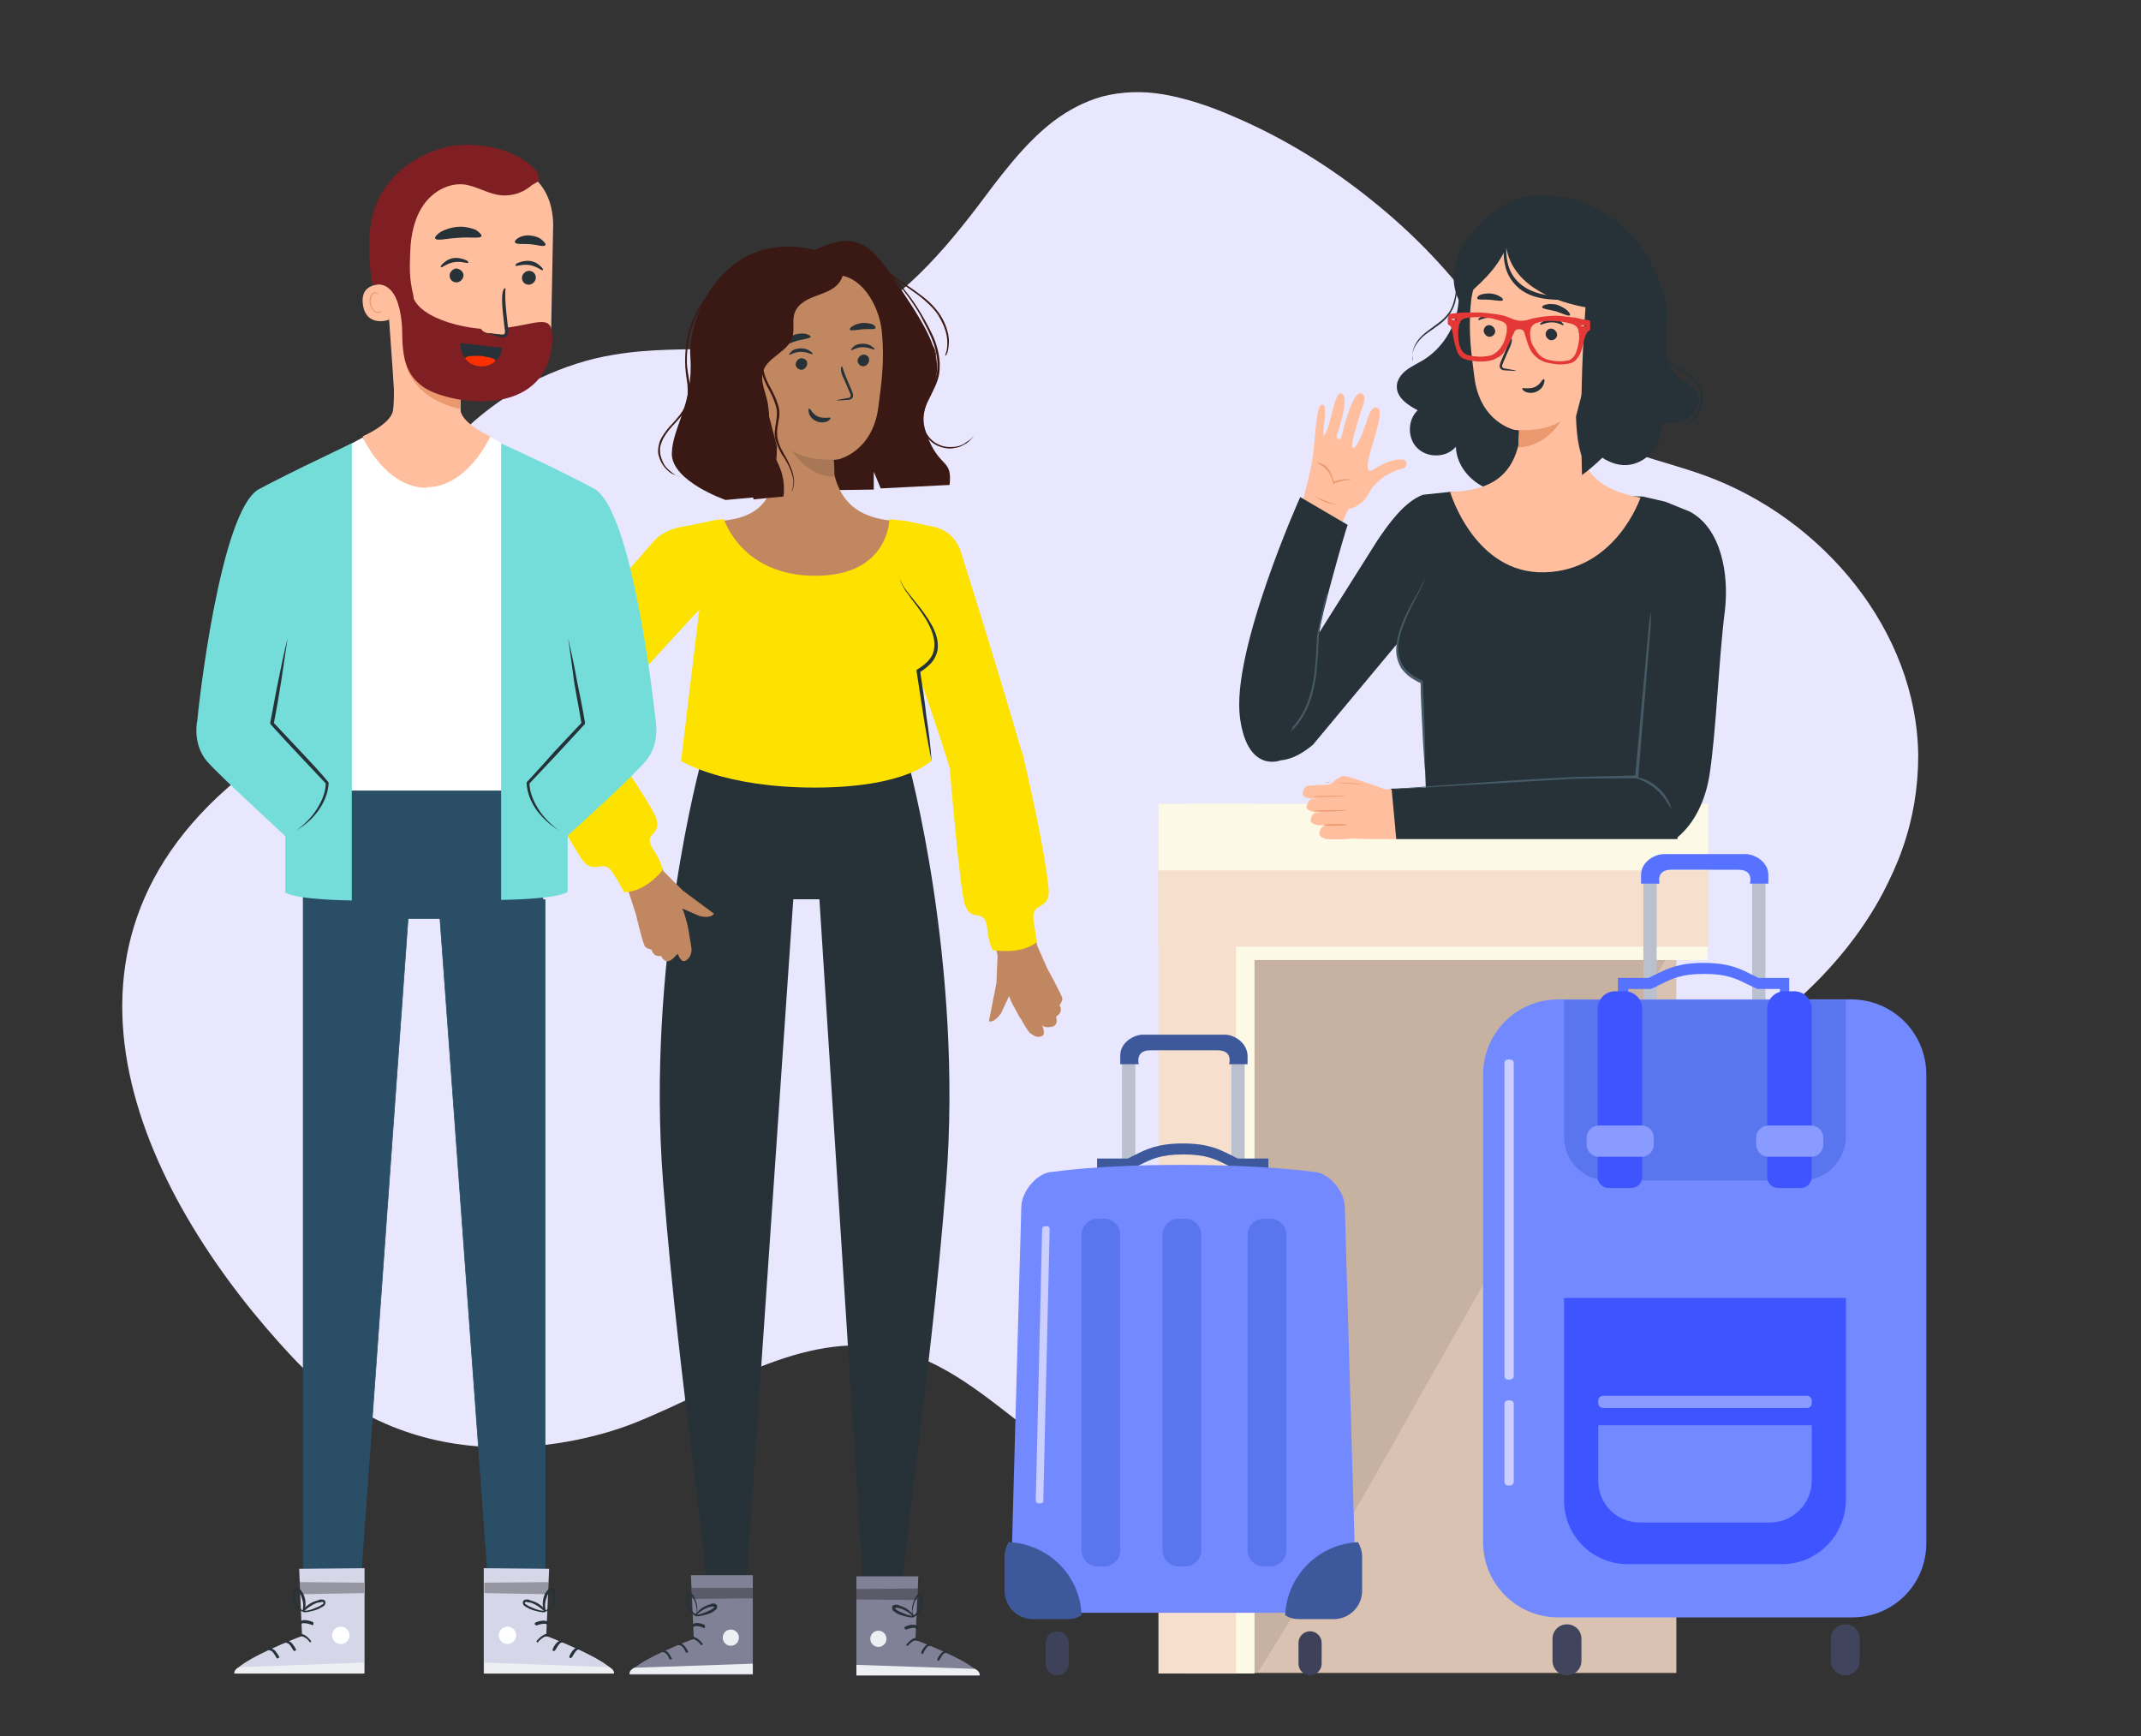 <?xml version="1.0" encoding="utf-8"?>
<!-- Generator: Adobe Illustrator 24.0.1, SVG Export Plug-In . SVG Version: 6.00 Build 0)  -->
<svg version="1.1" id="Capa_1" xmlns="http://www.w3.org/2000/svg" xmlns:xlink="http://www.w3.org/1999/xlink" x="0px" y="0px"
	 viewBox="0 0 370 300" style="enable-background:new 0 0 370 300;" xml:space="preserve">
<rect x="0" y="0" width="370" height="300" fill="#333333" stroke="none"/>
<style type="text/css">
	.st0{fill:#E9E7FE;}
	.st1{fill:#D9C2B2;}
	.st2{opacity:0.38;fill:#AB9787;enable-background:new    ;}
	.st3{fill:#FDF9E7;}
	.st4{fill:#F6DFCD;}
	.st5{fill:#40455D;}
	.st6{fill:#BBC0CE;}
	.st7{fill:#5672FF;}
	.st8{fill:#7389FF;}
	.st9{fill:#5976EF;}
	.st10{fill:#3E54FF;}
	.st11{fill:#899BFF;}
	.st12{fill:#CACFFF;}
	.st13{fill:#FFBE9D;}
	.st14{fill:#EB996E;}
	.st15{fill:#263238;}
	.st16{fill:#455A64;}
	.st17{fill:#E33836;}
	.st18{opacity:0.78;}
	.st19{fill:#3D589B;}
	.st20{fill:#3D4159;}
	.st21{fill:#C18761;}
	.st22{fill:#FDE200;}
	.st23{fill:#3A1813;}
	.st24{fill:#A77756;}
	.st25{fill:#808096;}
	.st26{fill:#EEEFF3;}
	.st27{opacity:0.3;enable-background:new    ;}
	.st28{fill:none;stroke:#284E65;stroke-width:0.724;stroke-linecap:round;stroke-linejoin:round;stroke-miterlimit:10;}
	.st29{fill:#FFFFFF;}
	.st30{fill:#294E66;stroke:#284E65;stroke-width:0.151;stroke-linecap:round;stroke-linejoin:round;stroke-miterlimit:10;}
	.st31{fill:#294E66;stroke:#284E65;stroke-width:0.724;stroke-linecap:round;stroke-linejoin:round;stroke-miterlimit:10;}
	.st32{fill:#294E66;stroke:#284E65;stroke-width:0.115;stroke-linecap:round;stroke-linejoin:round;stroke-miterlimit:10;}
	.st33{fill:#74DDDA;}
	.st34{fill:#D5D6E7;}
	.st35{display:none;}
	.st36{display:inline;}
	.st37{fill:#7F1F23;}
	.st38{fill:#FF3000;}
</style>
<g>
	<path class="st0" d="M325.4,154.3c1.3-2.5,2.5-5.1,3.4-7.7l0,0c1.8-5.1,2.7-10.5,2.7-16c-0.2-21.6-16.5-41-36.8-48.4
		c-7.7-2.8-16.1-4.2-22.8-8.8c-6.8-4.7-11-12.1-15.8-18.8c-5.3-7.4-11.7-14.1-18.8-19.8c-7.4-6-15.5-11-24.2-14.7
		c-3.9-1.7-8-3.1-12.1-3.8c-3.5-0.6-7.1-0.5-10.6,0.4c-3.1,0.9-5.9,2.4-8.4,4.3c-5.2,4-9.3,9.7-13.3,15c-6.9,9-14.9,17.9-25.5,21.7
		c-11.8,4.2-24.8,1.5-37.1,3.6c-4.4,0.7-8.6,2.1-12.7,4c-6.6,3.1-12.6,7.7-17.2,13.5c-5.4,6.7-9,14.7-12.4,22.6
		c-1.1,2.5-2.2,5-3.3,7.5c-4.8,10.3-7.1,18.8-17.1,24l-0.5,0.3c-40,31-17.3,74.8,7.7,101.4c21.5,22.9,50.7,14.6,58.8,11.4
		c14.7-5.8,29.2-16.1,44.6-12.9c9.1,1.9,16.4,8.3,23.7,13.9c9.1,7,19,13.4,30.2,16s23.9,1,32.5-6.6c16.4-14.3,12.7-42.9,28.5-57.9
		c6-5.7,14.1-8.6,21.5-12.2C304.8,179.3,318.1,168.1,325.4,154.3z"/>
	<g>
		<g>
			<g>
				<rect x="208.9" y="152.6" class="st1" width="80.8" height="136.5"/>
				<path class="st2" d="M243.4,244.8c17.3-30.6,34.6-60.9,51.7-92.3h-86.3V289h8.6C226.2,274.8,234.9,260,243.4,244.8z"/>
				<rect x="205.5" y="147.1" class="st3" width="89.6" height="18.8"/>
				<rect x="204.9" y="138.9" class="st3" width="11.9" height="150.3"/>
				<rect x="200.2" y="144.8" class="st4" width="95" height="18.8"/>
				<rect x="200.2" y="141.3" class="st4" width="13.4" height="147.9"/>
				<rect x="200.2" y="138.9" class="st3" width="95" height="11.5"/>
			</g>
			<g id="XMLID_163_">
				<path id="XMLID_305_" class="st5" d="M270.8,289.5L270.8,289.5c-1.4,0-2.5-1.1-2.5-2.5v-3.8c0-1.4,1.1-2.5,2.5-2.5l0,0
					c1.4,0,2.5,1.1,2.5,2.5v3.8C273.3,288.4,272.2,289.5,270.8,289.5z"/>
				<path id="XMLID_304_" class="st5" d="M318.9,289.5L318.9,289.5c-1.4,0-2.5-1.1-2.5-2.5v-3.8c0-1.4,1.1-2.5,2.5-2.5l0,0
					c1.4,0,2.5,1.1,2.5,2.5v3.8C321.4,288.4,320.3,289.5,318.9,289.5z"/>
				<g>
					<g id="XMLID_263_">
						<rect id="XMLID_273_" x="284" y="151.7" class="st6" width="2.3" height="21.2"/>
						<rect id="XMLID_272_" x="302.8" y="151.7" class="st6" width="2.3" height="21.2"/>
					</g>
					<path id="XMLID_230_" class="st7" d="M301.7,147.6c-1.5,0-12.7,0-14.2,0s-3.9,1.3-3.9,3.6v1.5h3.2c0,0-0.7-2.4,2-2.4
						c2.8,0,8.8,0,11.6,0c2.8,0,2,2.4,2,2.4h3.2v-1.5C305.6,148.9,303.2,147.6,301.7,147.6z"/>
					<g id="XMLID_228_">
						<path id="XMLID_229_" class="st7" d="M309.4,172.9h-1.8v-2h-3.9l-0.2-0.1c-0.5-0.2-1-0.5-1.5-0.7c-2-1-3.6-1.8-7.5-1.8
							s-5.5,0.8-7.5,1.8c-0.5,0.2-0.9,0.5-1.5,0.7l-0.2,0.1h-3.9v2h-1.8V169h5.3c0.4-0.2,0.8-0.4,1.2-0.6c2-1,4-2,8.3-2
							c4.4,0,6.3,1,8.3,2c0.4,0.2,0.8,0.4,1.2,0.6h5.3v3.9H309.4z"/>
					</g>
				</g>
				<path id="XMLID_227_" class="st8" d="M320.1,279.5h-50.8c-7.2,0-13-5.8-13-13v-80.8c0-7.2,5.8-13,13-13h50.6c7.2,0,13,5.8,13,13
					v81C332.9,273.8,327.2,279.5,320.1,279.5z"/>
				<path id="XMLID_225_" class="st9" d="M311.4,204h-33.6c-4.2,0-7.5-3.4-7.5-7.5v-23.7H319v23.7C318.9,200.6,315.6,204,311.4,204z
					"/>
				<path id="XMLID_223_" class="st10" d="M308,270.3h-26.7c-6.1,0-11-4.9-11-11v-35H319v35C318.9,265.4,314,270.3,308,270.3z"/>
				<path id="XMLID_222_" class="st8" d="M305.9,263.1h-22.5c-4,0-7.2-3.2-7.2-7.2v-9.6h36.9v9.6
					C313.1,259.9,309.8,263.1,305.9,263.1z"/>
				<g id="XMLID_219_">
					<path id="XMLID_221_" class="st10" d="M281.9,205.3H278c-1,0-1.9-0.8-1.9-1.9v-29.1c0-1.6,1.3-3,3-3h1.7c1.6,0,3,1.3,3,3v29.1
						C283.8,204.5,282.9,205.3,281.9,205.3z"/>
					<path id="XMLID_220_" class="st10" d="M311.2,205.3h-3.9c-1,0-1.9-0.8-1.9-1.9v-29.1c0-1.6,1.3-3,3-3h1.7c1.6,0,3,1.3,3,3v29.1
						C313.1,204.5,312.2,205.3,311.2,205.3z"/>
				</g>
				<g id="XMLID_215_">
					<path id="XMLID_218_" class="st11" d="M283.7,199.9h-7.4c-1.2,0-2.1-1-2.1-2.1v-1.2c0-1.2,1-2.1,2.1-2.1h7.4
						c1.2,0,2.1,1,2.1,2.1v1.2C285.8,198.9,284.9,199.9,283.7,199.9z"/>
					<path id="XMLID_217_" class="st11" d="M313,199.9h-7.4c-1.2,0-2.1-1-2.1-2.1v-1.2c0-1.2,1-2.1,2.1-2.1h7.4c1.2,0,2.1,1,2.1,2.1
						v1.2C315.1,198.9,314.2,199.9,313,199.9z"/>
				</g>
				<path id="XMLID_190_" class="st11" d="M312.3,243.3H277c-0.4,0-0.8-0.4-0.8-0.8V242c0-0.4,0.4-0.8,0.8-0.8h35.3
					c0.4,0,0.8,0.4,0.8,0.8v0.5C313.1,243,312.7,243.3,312.3,243.3z"/>
				<g id="XMLID_164_">
					<path id="XMLID_170_" class="st12" d="M261,238.4h-0.4c-0.4,0-0.6-0.3-0.6-0.6v-54.1c0-0.4,0.3-0.6,0.6-0.6h0.4
						c0.4,0,0.6,0.3,0.6,0.6v54.1C261.6,238.1,261.3,238.4,261,238.4z"/>
					<path id="XMLID_165_" class="st12" d="M261,256.7h-0.4c-0.4,0-0.6-0.3-0.6-0.6v-13.5c0-0.4,0.3-0.6,0.6-0.6h0.4
						c0.4,0,0.6,0.3,0.6,0.6v13.5C261.6,256.4,261.3,256.7,261,256.7z"/>
				</g>
			</g>
			<g>
				<g>
					<g>
						<g>
							<g>
								<g>
									<path class="st13" d="M229,75c1-1.4,1.6-7.4,2.8-7c1.6,0.4-0.6,6.7-0.8,7.3c-0.2,0.6,0.7,0.8,0.8,0.3
										c0.2-0.8,1.9-8.2,3.5-7.6c0.9,0.3,0.3,1.9,0.3,1.9s-2.5,7.2-1.8,7.5c0.8,0.2,2.2-4,2.7-5.5c0.5-1.4,1.2-1.8,1.8-1.2
										c0.6,0.7-0.8,5-1.2,6.4s-1.7,5.4,0.5,3.9s4.5-1.8,5.1-1.5c0.7,0.3,0.4,1.4-0.4,1.5c-0.7,0.1-1.7,0.6-2.5,1
										c-0.6,0.3-1.2,0.8-1.7,1.3c-0.4,0.3-1.1,1-1.7,2.2c-0.7,1.3-2,2.2-3.4,2.5l0,0l-1.2,2.7l-7-2.8l1.3-5.1
										c1-3.9,1-6.7,1.3-9.1c0.4-3.9,0.9-3.9,1.3-3.7C229.6,70.3,228.1,76.4,229,75z"/>
								</g>
							</g>
						</g>
						<g>
							<g>
								<path class="st14" d="M227.6,80c0,0,0.4,0.1,1,0.6c0.6,0.4,1.2,1.1,1.6,2.2c0.1,0.3,0.1,0.5,0.2,0.8v0.1l0.1-0.1
									c0.8-0.4,1.5-0.5,2.1-0.6c0.5-0.1,0.9,0,0.9-0.1c0,0-0.3-0.1-0.9-0.1c-0.6,0-1.3,0.1-2.2,0.5l0.1,0.1c0-0.3-0.1-0.6-0.2-0.9
									c-0.2-0.5-0.4-1-0.7-1.4s-0.6-0.7-0.9-0.8c-0.3-0.2-0.6-0.3-0.8-0.4C227.8,80,227.6,80,227.6,80z"/>
							</g>
						</g>
						<g>
							<g>
								<path class="st14" d="M227.2,85.7c0,0,0.7,0.6,1.7,1s2,0.5,2,0.5c0-0.1-0.9-0.2-1.9-0.7C228,86.2,227.3,85.7,227.2,85.7z"/>
							</g>
						</g>
					</g>
					<g>
						<g>
							<path class="st15" d="M221.3,131.4c2.1-0.2,3.9-1.3,5.6-2.7l14.5-17.4c0,0-0.1,2.9,1.2,4.4s3.1,2.3,3.1,2.3l0.7,18.1
								l-6.1,0.2l0.9,8.7h48.7v-0.3c3-2.5,4.8-6.4,5.5-10.6c1.2-7.6,1.6-20,2.7-28.7c0.7-6.1-0.6-14.1-6.1-17l-4.2-1.7l0,0l-3.9-0.9
								L250.6,85l-4.7,0.5c-3.2,1.2-5.9,5-7.8,7.8l-10.1,16c0.1-2.2,4.6-18,4.9-18.6l-8.2-4.8c0,0-12,26.7-10.4,38.2
								C215.6,133.7,221.3,131.4,221.3,131.4z"/>
						</g>
						<g>
							<g>
								<g>
									<path class="st16" d="M223,126.5c0,0,0.1,0,0.2-0.2c0.1-0.1,0.3-0.3,0.5-0.5c0.5-0.5,1-1.2,1.6-2.2s1.1-2.3,1.5-3.7
										c0.4-1.5,0.7-3.1,0.8-4.9c0.2-1.7,0.2-3.4,0.3-4.9s1.3-7.1,1.4-7.3c0-0.2,0.1-0.3,0-0.3c0,0,0,0.1-0.1,0.2
										c-0.1,0.2-1.4,5.8-1.6,7.3c-0.1,1.5-0.1,3.2-0.3,4.9c-0.1,1.7-0.4,3.4-0.8,4.8c-0.4,1.5-0.9,2.7-1.5,3.7s-1.1,1.7-1.6,2.2
										C223.2,126.3,223,126.5,223,126.5z"/>
								</g>
							</g>
						</g>
						<g>
							<g>
								<path class="st16" d="M246.3,133.6c-0.2-2.6-0.4-5.2-0.5-7.8c-0.1-2.6-0.3-5.2-0.3-7.9l0.1,0.2c-0.8-0.4-1.6-0.8-2.3-1.4
									s-1.3-1.3-1.6-2.2c-0.7-1.7-0.4-3.6,0.1-5.3c0.5-1.7,1.3-3.3,2.1-4.8l1.3-2.3c0.4-0.8,0.8-1.5,1-2.4
									c-0.1,0.9-0.5,1.7-0.9,2.5l-1.2,2.3c-0.8,1.6-1.5,3.2-2,4.8c-0.5,1.6-0.7,3.4,0,5c0.6,1.6,2.1,2.6,3.7,3.3l0.1,0.1v0.2
									c0.1,2.6,0.2,5.2,0.3,7.9C246.3,128.4,246.3,131,246.3,133.6z"/>
							</g>
						</g>
					</g>
					<g>
						<g>
							<path class="st15" d="M252.1,51.2c0,4.4-2.4,8.7-6.1,11c-1,0.6-2.1,1.1-3,1.8c-0.9,0.7-1.7,1.8-1.6,3c0.1,1.8,1.9,3,3.6,3.9
								c-1.8,1.7-1.8,4.9,0,6.6s5,1.6,6.6-0.3c0.1,3.5,2.9,6.5,6.2,7.5c3.3,0.9,7,0,9.8-2s4.5,2.7,5.9-0.5l4.5-28.6l-16.7-13.4
								L252.1,51.2"/>
						</g>
						<path class="st13" d="M250.6,85c11.2-0.3,12.6-6.8,12.6-16.9l3.8,0.3l5.3-0.3c0,10.2,0.5,15.9,11.2,17.9
							c0,0-4.2,12.6-16.6,12.9C254.8,99.2,250.6,85,250.6,85z"/>
						<g>
							<g>
								<g>
									<g>
										<g>
											<g>
												<g>
													<g>
														<g>
															<g>
																<g>
																	<path class="st13" d="M277.3,46.6c1.4,0.2-5.3,3.9-5.4,5.3l5,2.6l-4.5,17.3c-1.6,4-7.7,3.5-7.4,2.6
																		c-1.6,0.3-3.2-0.2-3.2-0.1c0,0-6-1.2-7-9.1c-0.5-3.9-1.1-7.7-0.6-12.9c0.4-4.7,3.8-10.4,8.5-9.8L277.3,46.6z"/>
																</g>
															</g>
														</g>
													</g>
												</g>
											</g>
										</g>
									</g>
									<g>
										<g>
											<g>
												<g>
													<g>
														<g>
															<g>
																<g>
																	<g>
																		<path class="st15" d="M256.4,57.1c0,0.5,0.4,1,0.9,1.1c0.6,0,1-0.3,1.1-0.9c0-0.5-0.4-1-0.9-1.1
																			C256.9,56.1,256.5,56.5,256.4,57.1z"/>
																	</g>
																</g>
															</g>
														</g>
													</g>
												</g>
											</g>
										</g>
										<g>
											<g>
												<g>
													<g>
														<g>
															<g>
																<g>
																	<g>
																		<g>
																			<path class="st15" d="M255.5,55.3c0.1,0.1,0.9-0.4,2-0.4s1.9,0.6,2,0.5s-0.1-0.3-0.4-0.6s-0.9-0.5-1.6-0.5
																				s-1.3,0.2-1.6,0.5C255.5,55,255.4,55.2,255.5,55.3z"/>
																		</g>
																	</g>
																</g>
															</g>
														</g>
													</g>
												</g>
											</g>
										</g>
									</g>
									<g>
										<g>
											<g>
												<g>
													<g>
														<g>
															<g>
																<g>
																	<g>
																		<path class="st15" d="M267.1,57.7c0,0.5,0.4,1,0.9,1.1c0.6,0,1-0.3,1.1-0.9c0-0.5-0.4-1-0.9-1.1
																			C267.6,56.7,267.2,57.1,267.1,57.7z"/>
																	</g>
																</g>
															</g>
														</g>
													</g>
												</g>
											</g>
										</g>
										<g>
											<g>
												<g>
													<g>
														<g>
															<g>
																<g>
																	<g>
																		<g>
																			<path class="st15" d="M266.2,56.1c0.1,0.1,0.9-0.4,2-0.4s1.9,0.6,2,0.5s-0.1-0.3-0.4-0.6s-0.9-0.5-1.6-0.5
																				s-1.3,0.2-1.6,0.5C266.2,55.8,266.1,56,266.2,56.1z"/>
																		</g>
																	</g>
																</g>
															</g>
														</g>
													</g>
												</g>
											</g>
										</g>
									</g>
									<g>
										<g>
											<g>
												<g>
													<g>
														<g>
															<g>
																<g>
																	<g>
																		<path class="st15" d="M262,64.1c0-0.1-0.7-0.2-1.8-0.4c-0.3,0-0.5-0.1-0.6-0.3s0.1-0.5,0.2-0.8
																			c0.3-0.7,0.6-1.4,0.9-2.1c0.9-1.7,0.5-2.2,0.4-2.3c-0.1,0-0.1,0.4-0.8,2.1c-0.3,0.7-0.6,1.4-0.9,2.1
																			c-0.1,0.3-0.3,0.7-0.2,1.1c0.1,0.2,0.3,0.4,0.4,0.4c0.2,0.1,0.3,0.1,0.5,0.1C261.3,64.1,262,64.1,262,64.1z"/>
																	</g>
																</g>
															</g>
														</g>
													</g>
												</g>
											</g>
										</g>
									</g>
									<g>
										<g>
											<g>
												<g>
													<g>
														<g>
															<g>
																<g>
																	<path class="st14" d="M262.5,74.3c0,0,4.1,0.4,7.2-1.5c0,0-2.5,4.4-7.3,4.5C262.4,76.2,262.4,75.6,262.5,74.3z"/>
																</g>
															</g>
														</g>
													</g>
												</g>
											</g>
										</g>
									</g>
								</g>
								<g>
									<g>
										<g>
											<g>
												<g>
													<g>
														<g>
															<g>
																<path class="st15" d="M266.5,53.1c0.1,0.3,1.2,0.4,2.4,0.7c1.2,0.4,2.2,0.9,2.4,0.7c0.1-0.1,0-0.4-0.4-0.8
																	c-0.4-0.4-1-0.7-1.7-1c-0.7-0.2-1.5-0.2-1.9-0.1C266.8,52.7,266.5,52.9,266.5,53.1z"/>
															</g>
														</g>
													</g>
												</g>
											</g>
										</g>
									</g>
								</g>
								<g>
									<g>
										<g>
											<g>
												<g>
													<g>
														<g>
															<g>
																<path class="st15" d="M255.3,51.6c0.2,0.3,1.1,0.1,2.2,0.2c1.1,0.1,2,0.3,2.2,0.1c0.1-0.1,0-0.4-0.4-0.6
																	c-0.4-0.3-1-0.5-1.8-0.6c-0.7,0-1.4,0.1-1.8,0.3C255.4,51.2,255.2,51.4,255.3,51.6z"/>
															</g>
														</g>
													</g>
												</g>
											</g>
										</g>
									</g>
								</g>
							</g>
							<g>
								<g>
									<path class="st15" d="M266.8,65.5c-0.1,0-0.3,0.2-0.5,0.5s-0.6,0.7-1.1,0.9c-0.5,0.2-1,0.2-1.4,0.2s-0.7-0.1-0.7,0
										c-0.1,0.1,0.1,0.4,0.5,0.6s1.2,0.3,1.9,0c0.7-0.3,1.2-0.9,1.3-1.4C267,65.8,266.9,65.5,266.8,65.5z"/>
								</g>
							</g>
						</g>
						<g>
							<g>
								<path class="st15" d="M244.2,62.5c0,0-0.1-0.4-0.1-1.1c0-0.7,0.4-1.7,1.2-2.6c0.8-1,2.1-1.7,3.4-2.7
									c0.7-0.5,1.3-1.1,1.9-1.9c0.5-0.8,0.9-1.7,1-2.6c0.4-1.9,0.3-3.7,0.6-5.4c0.2-1.6,0.8-3,1.8-3.9c0.9-0.9,1.9-1.2,2.6-1.2
									c0.7,0,1.1,0.2,1.1,0.1c0,0-0.1,0-0.3-0.1c-0.2-0.1-0.4-0.1-0.8-0.1c-0.7,0-1.8,0.3-2.7,1.2c-1,0.8-1.6,2.3-1.9,4
									c-0.3,1.7-0.2,3.5-0.6,5.3c-0.2,0.9-0.5,1.8-1,2.5s-1.1,1.3-1.8,1.8c-1.3,1-2.6,1.8-3.4,2.8c-0.8,1-1.1,2-1.1,2.7
									c0,0.4,0.1,0.6,0.1,0.8C244.1,62.5,244.2,62.5,244.2,62.5z"/>
							</g>
						</g>
						<g>
							<g>
								<path class="st15" d="M291.5,73.2c0,0,0.1,0,0.4-0.1c0.2-0.1,0.6-0.3,0.9-0.7c0.7-0.7,1.6-2,1.5-3.8c0-0.4-0.1-0.9-0.3-1.4
									c-0.2-0.5-0.5-0.9-0.8-1.3c-0.7-0.8-1.6-1.4-2.6-2.1c-1-0.6-2-1.3-2.8-2.3s-1.1-2.3-1.3-3.6c-0.2-1.3-0.2-2.7-0.5-3.9
									c-0.3-1.3-0.7-2.4-1.2-3.5c-1-2.1-2.3-3.8-3.5-5.1c-1.3-1.3-2.5-2.1-3.3-2.6c-0.4-0.3-0.8-0.4-1-0.5s-0.4-0.2-0.4-0.2
									s0.5,0.3,1.3,0.8s2,1.3,3.2,2.6c1.2,1.2,2.5,2.9,3.4,5.1c0.5,1.1,0.9,2.2,1.1,3.4c0.3,1.2,0.3,2.5,0.5,3.9
									c0.2,1.3,0.5,2.7,1.3,3.7s1.9,1.7,2.8,2.3c1,0.6,1.9,1.3,2.6,2c0.3,0.4,0.6,0.8,0.8,1.2c0.2,0.4,0.3,0.9,0.3,1.3
									c0,0.9-0.1,1.6-0.4,2.3c-0.3,0.6-0.6,1.1-1,1.5C292,73,291.4,73.2,291.5,73.2z"/>
							</g>
						</g>
						<g>
							<path class="st15" d="M255.1,39.3c6.6-6.8,11.1-5.4,13.7-5.4c1.8,0,9.3,1.5,14.4,8.3l0,0c1.8,1.9,4.5,8.1,4.8,10.3
								s-0.1,4.4-0.1,6.6c0,2.2,0.5,4.6,2.2,6.1c1,0.9,2.5,1.5,3.2,2.7c0.7,1.5-0.1,3.3-1.5,4.3c-1.4,0.9-3.1,1-4.7,1
								c0.4,3.3-2.2,6.6-5.4,7.1c-1.7,0.3-3.4-0.3-4.8-1.2c-1.1,1.1-2.3,2.1-3.5,3c-0.3-9.7-0.1-19.3,0.6-29
								c-4.4-0.8-12.4-3.2-13.7-10.3c-1.8,4-4.5,6.2-8,9.3C252.2,52.2,248.6,46.2,255.1,39.3z"/>
						</g>
						<g>
							<g>
								<path class="st15" d="M271.6,51.7c0-0.1-1-0.3-2.7-0.5c-1.6-0.2-4-0.4-6-2c-1-0.8-1.7-1.8-2.1-2.9c-0.4-1.1-0.5-2.3-0.5-3.2
									c0-1.9,0.4-3.1,0.3-3.1c0,0-0.6,1.1-0.7,3.1c-0.1,1,0,2.2,0.4,3.5c0.4,1.2,1.2,2.4,2.3,3.3c2.2,1.7,4.7,1.8,6.3,1.9
									C270.6,51.8,271.6,51.8,271.6,51.7z"/>
							</g>
						</g>
						<g id="XMLID_110_">
							<g id="XMLID_111_">
								<path id="XMLID_112_" class="st17" d="M250.3,54.5c0,0.2,0,0.3-0.1,0.5c0,0.2,0,0.5,0,0.7c0,0.1,0,0.1,0,0.2
									c0,0.1,0,0.1,0.1,0.2c0.2,0.1,0.3,0.2,0.4,0.3c0.1,0.1,0.1,0.3,0.2,0.5c0,0.2,0.1,0.3,0.1,0.5c0.1,0.3,0.1,0.7,0.2,1
									c0.1,0.7,0.3,1.3,0.5,2c0.1,0.3,0.2,0.6,0.4,0.9c0.3,0.4,0.7,0.7,1.2,0.8c0.5,0.2,0.9,0.2,1.4,0.3c0.8,0.1,1.6,0.1,2.4,0
									c0.5-0.1,1-0.2,1.5-0.5c0.7-0.3,1.2-0.8,1.6-1.5c0.5-0.8,0.9-1.6,1.2-2.4c0.1-0.2,0.2-0.4,0.3-0.6c0-0.1,0.1-0.2,0.2-0.3
									c0.2-0.2,0.4-0.2,0.6-0.2c0.1,0,0.2,0,0.3,0c0.3,0.1,0.5,0.2,0.6,0.5c0.1,0.2,0.1,0.4,0.2,0.6c0.2,0.7,0.4,1.4,0.7,2.1
									c0.3,0.7,0.7,1.2,1.3,1.7c0.3,0.3,0.8,0.5,1.2,0.7c0.6,0.2,1.2,0.3,1.9,0.4c0.6,0.1,1.3,0.1,1.9,0c0.3,0,0.7-0.1,1-0.2
									c0.5-0.2,0.9-0.6,1.2-1.1c0.3-0.4,0.4-0.9,0.6-1.4c0.1-0.5,0.3-1,0.4-1.6c0-0.1,0.1-0.2,0.1-0.3c0.1-0.2,0.1-0.4,0.2-0.5
									c0.1-0.2,0.2-0.5,0.4-0.6c0,0,0.1,0,0.2-0.1l0.1-0.1c0-0.1,0-0.1,0-0.2c0-0.4,0-0.8,0-1.2c0-0.1,0-0.1-0.1-0.2
									c-0.1,0-0.3-0.1-0.4-0.1c-0.7-0.1-1.3-0.2-2-0.4c-0.8-0.1-1.7-0.2-2.6-0.3c-1.1-0.1-2.4,0-3.6,0.2c-0.6,0.1-1.2,0.2-1.8,0.4
									c-0.3,0.1-0.7,0.2-1,0.2c-0.6,0.1-1.1,0-1.7-0.2c-0.3-0.1-0.7-0.3-1-0.4c-0.7-0.3-1.4-0.4-2.1-0.5c-1.2-0.2-2.4-0.3-3.5-0.3
									c-0.6,0-1.2,0-1.8,0c-0.8,0-1.5,0.1-2.3,0.2c-0.1,0-0.1,0-0.2,0C250.4,54.4,250.3,54.5,250.3,54.5 M273.7,56.4
									c-0.3,0-0.5-0.1-0.5-0.1c0-0.1,0.2-0.1,0.5-0.1s0.5,0.1,0.5,0.1C274.1,56.3,273.9,56.4,273.7,56.4 M264.5,58.5
									c-0.1-0.5-0.1-1.1,0-1.6c0.1-0.3,0.2-0.5,0.4-0.7c0.1-0.1,0.3-0.2,0.4-0.3c0.3-0.1,0.6-0.2,1-0.3c0.8-0.1,1.6-0.2,2.6-0.1
									c0.3,0,0.7,0.1,1.1,0.1c0.6,0.1,1.1,0.2,1.7,0.4s1,0.6,1.1,1.2c0,0.2,0,0.3,0.1,0.5c0,0.3,0,0.7,0,1
									c-0.1,0.6-0.2,1.2-0.4,1.8c-0.1,0.4-0.3,0.9-0.6,1.2c-0.3,0.3-0.6,0.6-1,0.6c-0.2,0-0.4,0.1-0.6,0.1c-1,0.1-2,0-3-0.3
									c-0.5-0.2-0.9-0.4-1.3-0.8c-0.3-0.3-0.5-0.6-0.7-1C264.9,59.8,264.6,59.2,264.5,58.5 M252,57.6c0-0.3,0-0.6,0.1-1
									c0-0.2,0-0.4,0.1-0.6c0.1-0.2,0.2-0.3,0.2-0.5c0.1-0.1,0.2-0.2,0.3-0.3c0.2-0.1,0.3-0.1,0.5-0.2c0.9-0.2,1.8-0.2,2.8-0.2
									c0.3,0,0.6,0.1,1,0.1c0.5,0.1,1,0.1,1.4,0.3c0.4,0.1,0.9,0.2,1.3,0.4s0.7,0.5,0.7,0.9c0,0.2,0,0.4,0,0.5
									c0,0.4-0.1,0.8-0.2,1.2c-0.2,0.9-0.6,1.6-1.2,2.3c-0.5,0.5-1,0.9-1.7,1s-1.4,0.2-2.1,0.1c-0.5,0-0.9-0.1-1.4-0.2
									c-0.4-0.1-0.7-0.3-1-0.6c-0.2-0.3-0.4-0.6-0.5-0.9C252.1,59.3,252,58.5,252,57.6 M251.3,55.3c-0.3,0-0.5-0.1-0.5-0.1
									c0-0.1,0.2-0.1,0.5-0.1s0.5,0.1,0.5,0.1C251.8,55.3,251.6,55.3,251.3,55.3"/>
							</g>
						</g>
					</g>
				</g>
				<g>
					<g>
						<path class="st13" d="M240.5,136.4l0.8,8.6h-4.1c-0.1,0-1.8,0-3.6-0.1c-1.4,0.2-3.5,0.2-4.1,0.1c-0.1,0-0.2,0-0.2,0
							s-0.3,0-0.6-0.2l0,0l0,0c-0.4-0.1-0.7-0.4-0.7-0.8c0.2-1.2,0.9-1.3,0.9-1.3s0.1,0,0.4,0v-0.1c-0.6,0-1,0-1.3,0
							c-0.1,0-0.2,0-0.2,0s-1.4-0.2-1.3-0.9c0.2-1.2,0.9-1.3,0.9-1.3s0.5,0,1.2-0.1c-0.6,0-1.1,0-1.3,0c-0.1,0-0.2,0-0.2,0
							s-1.4-0.2-1.3-0.9c0.2-1.2,0.9-1.3,0.9-1.3s0.4,0,1-0.1c-0.5,0-0.9,0-1.1,0c-0.1,0-0.2,0-0.2,0s-1.4-0.2-1.3-0.9
							c0.2-1.2,0.9-1.3,0.9-1.3s2.3-0.2,3.8-0.2c0,0,1.8-1.6,2.5-1.5c1,0.1,7.1,2.3,7.1,2.3H240.5z"/>
					</g>
					<g>
						<g>
							<g>
								<g>
									<g>
										<g>
											<g>
												<g>
													<g>
														<path class="st14" d="M232.8,142.5c0,0.1-0.9,0.2-2,0.2s-2,0-2-0.1s0.9-0.2,2-0.2
															C231.9,142.4,232.8,142.4,232.8,142.5z"/>
													</g>
												</g>
											</g>
										</g>
									</g>
									<g>
										<g>
											<g>
												<g>
													<g>
														<path class="st14" d="M232.8,140c0,0.1-1.3,0.2-2.9,0.2c-1.6,0.1-2.9,0-2.9,0c0-0.1,1.3-0.2,2.9-0.2
															S232.8,140,232.8,140z"/>
													</g>
												</g>
											</g>
										</g>
									</g>
									<g class="st18">
										<g>
											<g>
												<g>
													<g>
														<path class="st14" d="M232.6,137.5c0,0.1-1.3,0.2-2.9,0.2c-1.6,0.1-2.9,0-2.9,0c0-0.1,1.3-0.2,2.9-0.2
															S232.6,137.5,232.6,137.5z"/>
													</g>
												</g>
											</g>
										</g>
									</g>
								</g>
							</g>
						</g>
					</g>
					<g>
						<g>
							<path class="st14" d="M229.1,135.2c0,0,0.4,0.1,0.9,0.1c0.6,0,1.4,0,2.2,0.1c0.8,0,1.6,0.1,2.2,0.1c0.6,0,0.9,0,0.9,0
								s-0.3-0.1-0.9-0.1c-0.6-0.1-1.3-0.1-2.2-0.1s-1.6,0-2.2,0C229.4,135.1,229.1,135.2,229.1,135.2z"/>
						</g>
					</g>
				</g>
				<g>
					<g>
						<path class="st16" d="M240.2,136.4c0,0,0.1,0,0.2,0c0.1,0,0.3,0,0.5,0c0.4,0,1-0.1,1.8-0.1c1.6-0.1,3.9-0.2,6.7-0.4
							c5.7-0.3,13.5-0.8,22.2-1.3c1.6-0.1,11.5-0.1,11.5-0.1s2.2-26.6,2.2-26.7s0-2,0-2c-0.1,0.2-0.3,1.7-0.3,1.8
							c0,0.1-2.4,26.4-2.4,26.4c-1.5,0.1-9.5,0.2-11.1,0.3c-8.7,0.4-16.5,1-22.2,1.4c-2.8,0.2-5.1,0.4-6.7,0.5
							c-0.8,0.1-1.4,0.1-1.8,0.2c-0.2,0-0.4,0-0.5,0C240.3,136.4,240.2,136.4,240.2,136.4z"/>
					</g>
				</g>
				<g>
					<g>
						<g>
							<g>
								<path class="st16" d="M288.9,140c0,0-0.1-0.5-0.4-1.3c-0.4-0.8-1-1.8-2-2.6c-1-0.9-2-1.4-2.8-1.6c-0.8-0.3-1.3-0.3-1.3-0.2
									s0.5,0.2,1.2,0.5s1.7,0.8,2.7,1.7c0.9,0.8,1.6,1.8,2,2.5C288.7,139.5,288.9,140,288.9,140z"/>
							</g>
						</g>
					</g>
				</g>
			</g>
			<g id="XMLID_66_">
				<g id="XMLID_87_">
					<g id="XMLID_107_">
						<rect id="XMLID_109_" x="193.9" y="182.9" class="st6" width="2.3" height="21.2"/>
						<rect id="XMLID_108_" x="212.8" y="182.9" class="st6" width="2.3" height="21.2"/>
					</g>
					<path id="XMLID_106_" class="st19" d="M211.7,178.8c-1.5,0-12.7,0-14.2,0s-3.9,1.3-3.9,3.6v1.5h3.2c0,0-0.7-2.4,2-2.4
						c2.8,0,8.8,0,11.6,0s2,2.4,2,2.4h3.2v-1.5C215.5,180.1,213.2,178.8,211.7,178.8z"/>
					<g id="XMLID_104_">
						<path id="XMLID_105_" class="st19" d="M219.4,204.1h-1.8v-2h-3.9l-0.2-0.1c-0.5-0.2-1-0.5-1.5-0.7c-2-1-3.6-1.8-7.5-1.8
							s-5.5,0.8-7.5,1.8c-0.5,0.2-0.9,0.5-1.5,0.7l-0.2,0.1h-3.9v2h-1.8v-3.9h5.3c0.4-0.2,0.8-0.4,1.2-0.6c2-1,4-2,8.3-2
							c4.4,0,6.3,1,8.3,2c0.4,0.2,0.8,0.4,1.2,0.6h5.3v3.9H219.4z"/>
					</g>
					<path id="XMLID_103_" class="st8" d="M234.3,273.8c0,2.7-2.2,4.9-4.9,4.9h-49.8c-2.7,0-4.9-2.2-4.9-4.9l1.8-65.2
						c0-2.7,2.8-6.1,5.5-6.1c0,0,7.7-1.2,22.2-1.2s22.7,1.2,22.7,1.2c2.7,0,5.5,3.4,5.5,6.1L234.3,273.8z"/>
					<g id="XMLID_99_">
						<path id="XMLID_102_" class="st9" d="M193.6,267.9c0,1.6-1.3,2.8-2.8,2.8h-1.1c-1.6,0-2.8-1.3-2.8-2.8v-54.5
							c0-1.6,1.3-2.8,2.8-2.8h1.1c1.6,0,2.8,1.3,2.8,2.8V267.9z"/>
						<path id="XMLID_101_" class="st9" d="M207.6,267.9c0,1.6-1.3,2.8-2.8,2.8h-1.1c-1.6,0-2.8-1.3-2.8-2.8v-54.5
							c0-1.6,1.3-2.8,2.8-2.8h1.1c1.6,0,2.8,1.3,2.8,2.8V267.9z"/>
						<path id="XMLID_100_" class="st9" d="M222.3,267.9c0,1.6-1.3,2.8-2.8,2.8h-1.1c-1.6,0-2.8-1.3-2.8-2.8v-54.5
							c0-1.6,1.3-2.8,2.8-2.8h1.1c1.6,0,2.8,1.3,2.8,2.8V267.9z"/>
					</g>
					<g id="XMLID_88_">
						<g id="XMLID_96_">
							<g id="XMLID_97_">
								<path id="XMLID_98_" class="st19" d="M174.3,266.5c-0.4,0.7-0.7,1.6-0.7,2.4v6c0,2.7,2.2,4.9,4.9,4.9h6
									c0.9,0,1.7-0.2,2.4-0.7C186.7,272.3,181.2,266.8,174.3,266.5z"/>
							</g>
						</g>
						<g id="XMLID_89_">
							<g id="XMLID_94_">
								<path id="XMLID_95_" class="st19" d="M234.7,266.5c0.4,0.7,0.7,1.6,0.7,2.4v6c0,2.7-2.2,4.9-4.9,4.9h-6
									c-0.9,0-1.7-0.2-2.4-0.7C222.4,272.3,227.9,266.8,234.7,266.5z"/>
							</g>
						</g>
					</g>
				</g>
				<g id="XMLID_83_">
					<path id="XMLID_86_" class="st12" d="M179.8,259.8h-0.3c-0.3,0-0.5-0.2-0.5-0.5l1.1-46.9c0-0.3,0.2-0.5,0.5-0.5h0.3
						c0.3,0,0.5,0.2,0.5,0.5l-1.1,46.9C180.4,259.6,180.1,259.8,179.8,259.8z"/>
				</g>
				<path id="XMLID_68_" class="st20" d="M182.7,289.5L182.7,289.5c-1.1,0-2-0.9-2-2v-3.6c0-1.1,0.9-2,2-2l0,0c1.1,0,2,0.9,2,2v3.6
					C184.7,288.6,183.8,289.5,182.7,289.5z"/>
				<path id="XMLID_67_" class="st20" d="M226.4,289.5L226.4,289.5c-1.1,0-2-0.9-2-2v-3.6c0-1.1,0.9-2,2-2l0,0c1.1,0,2,0.9,2,2v3.6
					C228.4,288.6,227.5,289.5,226.4,289.5z"/>
			</g>
		</g>
		<g>
			<g>
				<path class="st15" d="M121.2,131.5c0,0-9.6,34.7-6.6,72.9c3,38.3,8.4,66.9,7.8,77.7h6l8.7-126.8
					C138.3,147.6,138,132.7,121.2,131.5z"/>
				<path class="st15" d="M156.9,131.5c0,0,9.6,34.7,6.6,72.9c-3,38.3-8.4,66.9-7.8,77.7h-6l-8.1-126.8
					C140.4,147.6,140.2,132.7,156.9,131.5z"/>
				<polygon class="st15" points="133.3,155.4 145.9,155.4 156.9,131.6 121.2,131.6 				"/>
				<g>
					<path class="st21" d="M172.4,165.1l-8.1-32.3c-0.1-0.4-0.2-0.9-0.2-1.4c0-2.6,2.1-4.8,4.7-4.8c2.2,0,4.1,1.5,4.7,3.6
						c0.4,1.2,4.9,28.3,5.7,33.1l1.8,4.1c0,0,2.6,4.7,2.6,5.2s-0.5,1.1-0.5,1.1s0.8,1.1-0.5,1.9c0,0,0,0,0,0.1c0,0,0,0-0.1,0l0,0
						c0,0,0.5,1.4-0.6,1.7c-0.8,0.2-1.4,0.1-1.6-0.1c0,0.1,0,0.1,0,0.1s-0.1-0.1-0.1-0.2h-0.1c0,0,0.8,1.7-0.2,1.9
						c-1,0.3-1.5-0.4-1.8-0.5s-1.4-2-1.6-2.4c0,0-0.2-0.3-0.4-0.6c-0.3-0.5-0.5-1-0.8-1.5c-0.5-0.8-0.8-1.6-0.9-2l-1.4,3
						c-0.5,0.7-1.3,1.6-2.1,1.4l1.3-6.6L172.4,165.1z"/>
					<path class="st21" d="M158.8,91.9L158.8,91.9c2.6-0.7,5.2,0.9,5.9,3.5c0,0,4.6,17.4,8.9,34.6c0.1,0.2,0.1,0.3,0.1,0.5
						c0.6,2.6-1.1,5.2-3.7,5.7c-2.5,0.6-5-1-5.7-3.5l0,0c-4.6-17.2-10.8-34.9-10.8-34.9C152.9,95.3,156.3,92.5,158.8,91.9z"/>
					<path id="hombro_der_8_" class="st21" d="M164.6,97c-0.4,2.7-3,4.5-5.7,4.1s-4.5-3-4.1-5.7c0.3-1.7,0.2-5.3,1.8-4.9l3.9,0.8
						C163.2,91.8,165,94.4,164.6,97z"/>
					<g>
						<path class="st22" d="M179.2,162.8c-0.1-0.9-0.3-1.6-0.6-3.9c-0.4-3.3,3.1-1.3,2.6-5.6c-0.9-8.1-4.2-22-4.4-22.6
							c-0.4-2.1-4.1-4.9-6.3-5c-2.6-0.1-6.8,2.3-6.4,6.7c0,0,1.8,21.9,2.7,24.1c1.3,3.1,3.4,0.2,3.8,3.9c0.3,2.9,1,3.8,1,3.8
							C175.4,164.7,177.8,163.9,179.2,162.8z"/>
						<path class="st22" d="M157.7,91.5c4-0.5,7.6,1.4,8.4,4c0,0,5.5,17.3,10.5,34.5c0.1,0.2,0.1,0.3,0.2,0.5
							c0.7,2.6-1.3,5.2-4.5,5.8c-5.5,0.4-8.1-3.4-8.1-3.4c-5.4-17.2-11.6-33.5-11.6-33.5C151.7,96.8,153.7,92,157.7,91.5z"/>
					</g>
				</g>
				<g>
					<path class="st21" d="M114.7,150.6l-15.5-29.5c-0.2-0.4-0.4-0.8-0.8-1.2c-1.7-2-4.8-2.2-6.7-0.4c-1.7,1.5-2.1,3.9-1.1,5.8
						c0.5,1.1,15.3,24.4,17.9,28.4l1.4,4.3c0,0,1.2,5.2,1.6,5.6c0.4,0.4,1.1,0.5,1.1,0.5s0.2,1.3,1.6,1.1l0,0c0,0,0,0,0-0.1l0,0
						c0,0,0.5,1.4,1.6,0.9c0.7-0.4,1-0.9,1.2-1.1c0,0.1,0.1,0.1,0.1,0.1s0-0.1,0-0.2v-0.1c0,0,0.5,1.8,1.4,1.3s0.9-1.3,1-1.6
						s-0.3-2.4-0.4-2.9c0-0.1,0-0.3-0.1-0.7c-0.1-0.5-0.2-1.1-0.4-1.7c-0.2-0.9-0.5-1.7-0.7-2.1l3,1.3c0.8,0.2,2,0.3,2.5-0.4l-5.4-4
						L114.7,150.6z"/>
					<path class="st21" d="M122.2,92.7L122.2,92.7c-2-1.8-5.1-1.6-6.8,0.4c0,0-12.1,13.3-23.8,26.6c-0.1,0.1-0.2,0.2-0.4,0.4
						c-1.7,2-1.4,5.1,0.6,6.8c2,1.7,4.9,1.5,6.6-0.4l0,0c12-13.2,26.1-25.2,26.1-25.2C127,98.3,124.1,94.5,122.2,92.7z"/>
					<path id="hombro_izq_2_" class="st21" d="M114.4,97c0.4,2.7,3,4.5,5.7,4.1s4.5-3,4.1-5.7c-0.3-1.7-0.2-5.3-1.8-4.9l-3.9,0.8
						C115.8,91.8,113.9,94.4,114.4,97z"/>
					<g>
						<path class="st22" d="M107.9,154.2c-0.5-0.8-0.8-1.5-2-3.4c-1.8-2.8-3.3,1-5.6-2.7c-4.4-6.8-10.7-19.7-11-20.3
							c-1-1.9-1-6.5,1.7-8.2s6.7-2.2,9.2,1.4c0,0,12.5,18,13.2,20.4c1,3.3-2.5,2.3-0.5,5.4c1.6,2.4,1.6,3.6,1.6,3.6
							C112.1,153.2,109.8,154.1,107.9,154.2z"/>
						<path class="st22" d="M123,91.9c-3.5-2.1-8.2-0.5-10,1.6c0,0-11.8,13.4-23.1,27.3c-0.1,0.1-2.4,5.3,1.4,8.1
							c3.8,2.8,8.9-0.5,8.9-0.5c11.7-13.7,23.7-26.3,23.7-26.3C125.8,99.9,126.5,93.9,123,91.9z"/>
					</g>
					<path id="hombro_der_7_" class="st22" d="M113.3,97.9c0.5,3.3,3.6,5.5,6.9,5s5.5-3.6,5-6.9c-0.3-2.1-0.2-6.5-2.2-6l-4.8,1
						C115,91.5,112.7,94.6,113.3,97.9z"/>
				</g>
				<path id="hombro_der_6_" class="st22" d="M166.2,98c-0.5,3.3-3.7,5.5-7,5s-5.5-3.7-5-7c0.3-2.1,0.3-6.5,2.2-6l4.8,1
					C164.5,91.6,166.7,94.7,166.2,98z"/>
				<g>
					<g>
						<path class="st23" d="M125.4,86.4c0,0-9.3-3.2-9.3-8c0.1-4.7,3.8-8.5,3.2-16.8c-0.5-6.6,5.7-22.2,21.6-18.4c0,0,4-2.3,7.2-1.3
							s5.2,4.7,8,8.7c4.2,6.3,7.1,11.2,5.3,15.8c-1.8,4.5-2.5,5.9-0.9,9.6c2.1,4.9,4.1,3.4,3.6,7.8l-11.9,0.6l-1.2-2.9v3.1l-7,0.1
							L125.4,86.4z"/>
					</g>
					<path class="st21" d="M156,90.1c-11.2-0.3-12.6-6.8-12.6-16.9l-3.8,0.3l-5.3-0.3c0,10.2,0,16.6-11.2,16.9c0,0-0.8,13.5,10.7,19
						c1.2,1.5,3.1,2.2,5.8,1.8c2.7,0.4,4.6-0.3,5.8-1.8C156.8,103.6,156,90.1,156,90.1z"/>
					<g>
						<g>
							<g>
								<g>
									<path class="st23" d="M150.8,47.9c-0.1,1.8,1.2,3.4,2.4,4.8c1.3,1.3,2.7,2.7,3,4.5c0.6,3.2-2.5,6.3-1.8,9.5
										c0.4,1.7,1.8,3,2.1,4.7s-0.6,3.3-1.6,4.6c-1.1,1.3-2.4,2.4-3.3,3.8c0,0-1.9,3.4-8.3,1.4"/>
								</g>
							</g>
							<g>
								<g>
									<g>
										<g>
											<g>
												<g>
													<g>
														<g>
															<g>
																<path class="st21" d="M129.3,51.7c-1.4,0.2,5.3,3.9,5.4,5.3l-5,2.6l4.5,17.3c1.6,4,7.7,3.5,7.4,2.6
																	c1.6,0.3,3.2-0.2,3.2-0.1c0,0,6-1.2,7-9.1c0.5-3.9,1.1-7.7,0.6-12.9c-0.4-4.7-3.8-10.4-8.5-9.8L129.3,51.7z"/>
															</g>
														</g>
													</g>
												</g>
											</g>
										</g>
									</g>
								</g>
								<g>
									<g>
										<g>
											<g>
												<g>
													<g>
														<g>
															<g>
																<g>
																	<path class="st15" d="M150.2,62.2c0,0.5-0.4,1-0.9,1.1c-0.6,0-1-0.3-1.1-0.9c0-0.5,0.4-1,0.9-1.1
																		C149.7,61.2,150.2,61.6,150.2,62.2z"/>
																</g>
															</g>
														</g>
													</g>
												</g>
											</g>
										</g>
									</g>
									<g>
										<g>
											<g>
												<g>
													<g>
														<g>
															<g>
																<g>
																	<g>
																		<path class="st15" d="M151.1,60.4c-0.1,0.1-0.9-0.4-2-0.4s-1.9,0.6-2,0.5s0.1-0.3,0.4-0.6
																			c0.3-0.3,0.9-0.5,1.6-0.5c0.7,0,1.3,0.2,1.6,0.5C151.1,60.1,151.2,60.4,151.1,60.4z"/>
																	</g>
																</g>
															</g>
														</g>
													</g>
												</g>
											</g>
										</g>
									</g>
								</g>
								<g>
									<g>
										<g>
											<g>
												<g>
													<g>
														<g>
															<g>
																<g>
																	<path class="st15" d="M139.5,62.8c0,0.5-0.4,1-0.9,1.1c-0.6,0-1-0.3-1.1-0.9c0-0.5,0.4-1,0.9-1.1
																		C139,61.9,139.5,62.2,139.5,62.8z"/>
																</g>
															</g>
														</g>
													</g>
												</g>
											</g>
										</g>
									</g>
									<g>
										<g>
											<g>
												<g>
													<g>
														<g>
															<g>
																<g>
																	<g>
																		<path class="st15" d="M140.4,61.2c-0.1,0.1-0.9-0.4-2-0.4s-1.9,0.6-2,0.5s0.1-0.3,0.4-0.6
																			c0.3-0.3,0.9-0.5,1.6-0.5c0.7,0,1.3,0.2,1.6,0.5C140.4,60.9,140.5,61.2,140.4,61.2z"/>
																	</g>
																</g>
															</g>
														</g>
													</g>
												</g>
											</g>
										</g>
									</g>
								</g>
								<g>
									<g>
										<g>
											<g>
												<g>
													<g>
														<g>
															<g>
																<g>
																	<path class="st15" d="M144.6,69.2c0-0.1,0.7-0.2,1.8-0.4c0.3,0,0.5-0.1,0.6-0.3c0.1-0.2-0.1-0.5-0.2-0.8
																		c-0.3-0.7-0.6-1.4-0.9-2.1c-0.9-1.7-0.5-2.2-0.4-2.3c0.1,0,0.1,0.4,0.8,2.1c0.3,0.7,0.6,1.4,0.9,2.1
																		c0.1,0.3,0.3,0.7,0.2,1.1c-0.1,0.2-0.3,0.4-0.4,0.4c-0.2,0.1-0.3,0.1-0.5,0.1C145.3,69.2,144.6,69.2,144.6,69.2z"
																		/>
																</g>
															</g>
														</g>
													</g>
												</g>
											</g>
										</g>
									</g>
								</g>
								<g>
									<g>
										<g>
											<g>
												<g>
													<g>
														<g>
															<g>
																<path class="st24" d="M144.1,79.4c0,0-4.1,0.4-7.2-1.5c0,0,2.5,4.4,7.3,4.5C144.2,81.3,144.2,80.8,144.1,79.4z"/>
															</g>
														</g>
													</g>
												</g>
											</g>
										</g>
									</g>
								</g>
							</g>
							<g>
								<g>
									<g>
										<g>
											<g>
												<g>
													<g>
														<g>
															<path class="st15" d="M140.1,58.2c-0.1,0.3-1.2,0.4-2.4,0.7c-1.2,0.4-2.2,0.9-2.4,0.7c-0.1-0.1,0-0.4,0.4-0.8
																c0.4-0.4,1-0.7,1.7-1c0.7-0.2,1.5-0.2,1.9-0.1C139.8,57.9,140.1,58,140.1,58.2z"/>
														</g>
													</g>
												</g>
											</g>
										</g>
									</g>
								</g>
							</g>
							<g>
								<g>
									<g>
										<g>
											<g>
												<g>
													<g>
														<g>
															<path class="st15" d="M151.3,56.7c-0.2,0.3-1.1,0.1-2.2,0.2c-1.1,0.1-2,0.3-2.2,0.1c-0.1-0.1,0-0.4,0.4-0.6
																c0.4-0.3,1-0.5,1.8-0.6c0.7,0,1.4,0.1,1.8,0.3C151.2,56.3,151.4,56.6,151.3,56.7z"/>
														</g>
													</g>
												</g>
											</g>
										</g>
									</g>
								</g>
							</g>
							<g>
								<g>
									<g>
										<path class="st23" d="M126,78.2c-0.5-7.1-1.1-14.2-1.6-21.2c-0.1-1.5-0.2-3,0.6-4.3c0.7-1.2,2.1-1.8,3.3-2.3
											c5.5-2.2,11.3-3.8,17.1-4.7c0.8,1.2,0.1,2.9-1,3.8c-1.1,0.9-2.5,1.3-3.8,1.8s-2.7,1.3-3.2,2.6c-0.6,1.4,0,3-0.5,4.5
											c-0.8,2.4-4.2,3.3-5,5.7c-0.6,1.9,0.5,3.8,0.8,5.7c0.3,2.2,0.3,2.2-0.1,5.8c-0.3,2.2,3.5,4.7,2.8,10.2l-5.2,0.5l-0.6-7.8
											l-0.3,7.6L126,78.2z"/>
									</g>
								</g>
							</g>
						</g>
						<g>
							<g>
								<path class="st15" d="M139.8,70.6c0.1,0,0.3,0.2,0.5,0.5s0.6,0.7,1.1,0.9c0.5,0.2,1,0.2,1.4,0.2s0.7-0.1,0.7,0
									c0.1,0.1-0.1,0.4-0.5,0.6s-1.2,0.3-1.9,0s-1.2-0.9-1.3-1.4C139.7,71,139.7,70.6,139.8,70.6z"/>
							</g>
						</g>
					</g>
					<g>
						<g>
							<path class="st23" d="M134.5,55.4c0,0-0.1,0.1-0.2,0.2c-0.1,0.2-0.3,0.4-0.6,0.7c-0.5,0.6-1.1,1.6-1.5,3
								c-0.4,1.3-0.6,3.1-0.2,4.9c0.2,0.9,0.6,1.8,1.1,2.7c0.5,0.9,1,1.9,1.3,2.9c0.2,0.5,0.3,1.1,0.3,1.6s-0.1,1.1-0.2,1.6
								c-0.2,1-0.3,2-0.1,2.9s0.6,1.7,1,2.4c0.4,0.7,0.8,1.4,1.1,2.1c0.6,1.3,0.8,2.5,0.7,3.3c0,0.4-0.2,0.7-0.2,0.9
								c-0.1,0.2-0.1,0.3-0.2,0.3c0,0,0.2-0.4,0.3-1.2c0.1-0.8-0.2-1.9-0.8-3.2c-0.3-0.6-0.7-1.3-1.2-2c-0.4-0.7-0.8-1.6-1.1-2.5
								c-0.5-2,0.8-4,0-6.1c-0.3-1-0.8-2-1.3-2.9s-0.9-1.9-1.1-2.8c-0.4-1.9-0.2-3.7,0.3-5c0.5-1.4,1.1-2.4,1.6-3
								c0.3-0.3,0.5-0.5,0.6-0.7C134.4,55.4,134.5,55.4,134.5,55.4z"/>
						</g>
					</g>
					<g>
						<g>
							<g>
								<path class="st23" d="M168.3,75.3c0,0,0,0-0.1,0.1c0,0.1-0.1,0.2-0.2,0.3c-0.2,0.2-0.5,0.6-1,0.9s-1.1,0.7-2,0.8
									c-0.8,0.2-1.8,0.1-2.8-0.3s-1.9-1.2-2.5-2.3c-0.3-0.5-0.5-1.2-0.6-1.8c-0.1-0.7,0-1.4,0.2-2c0.4-1.4,1.1-2.6,1.7-4
									c0.3-0.7,0.6-1.4,0.8-2.1s0.2-1.5,0.2-2.3c-0.1-1.6-0.5-3-1.1-4.4s-1.3-2.6-1.9-3.8c-1.4-2.4-2.9-4.3-4.2-5.9
									c-1.3-1.6-2.6-2.7-3.4-3.5c-0.4-0.4-0.8-0.7-1-0.9s-0.3-0.3-0.3-0.3s0.1,0.1,0.4,0.3c0.2,0.2,0.6,0.5,1,0.9
									c0.9,0.8,2.1,1.9,3.5,3.5s2.9,3.5,4.3,5.9c0.7,1.2,1.4,2.5,2,3.8c0.6,1.4,1,2.9,1.1,4.5c0,0.8,0,1.6-0.2,2.4
									c-0.2,0.8-0.5,1.5-0.8,2.1c-0.6,1.4-1.4,2.6-1.7,3.9c-0.2,0.6-0.2,1.3-0.2,1.9c0.1,0.6,0.3,1.2,0.5,1.7
									c0.6,1.1,1.4,1.8,2.4,2.2c0.9,0.4,1.9,0.4,2.7,0.3s1.4-0.4,1.9-0.8C167.9,75.9,168.3,75.3,168.3,75.3z"/>
							</g>
						</g>
					</g>
					<g>
						<g>
							<path class="st23" d="M122.3,85c0,0,0.7-0.3,1.3-1.4c0.6-1.1,1.1-3,0.5-5.2c-0.3-1.1-0.7-2.3-1.2-3.5s-1-2.6-1.2-4.1
								c-0.1-0.8-0.1-1.6,0-2.4s0.5-1.6,1-2.3c1.1-1.4,2.8-2,4.1-3.1c0.7-0.5,1.1-1.3,1.5-2c0.3-0.8,0.5-1.6,0.7-2.4
								c0.3-1.6,0.6-3.2,1.5-4.5c0.5-0.6,1.1-1.1,1.7-1.5c0.6-0.4,1.3-0.6,1.9-0.8c1.3-0.4,2.5-0.8,3.5-1.4c2-1.1,3.2-2.6,3.9-3.6
								c0.4-0.5,0.6-1,0.7-1.3c0.1-0.1,0.1-0.3,0.2-0.3c0-0.1,0.1-0.1,0.1-0.1s-0.2,0.7-0.9,1.8s-1.9,2.6-3.9,3.7
								c-1,0.6-2.2,1-3.5,1.4c-1.2,0.4-2.6,1-3.5,2.2s-1.1,2.8-1.5,4.4c-0.2,0.8-0.3,1.6-0.7,2.4c-0.3,0.8-0.8,1.6-1.5,2.1
								c-1.4,1.1-3,1.7-4,3s-1.2,3-1,4.4c0.2,1.5,0.7,2.8,1.2,4.1c0.5,1.3,1,2.4,1.2,3.6c0.6,2.3,0.1,4.2-0.6,5.3
								c-0.3,0.6-0.7,0.9-1,1.1c-0.1,0.1-0.2,0.2-0.3,0.2C122.3,85,122.3,85,122.3,85z"/>
						</g>
					</g>
					<g>
						<g>
							<path class="st23" d="M119.3,61.9c0,0,0.4,0,1.1-0.1s1.7-0.6,2.6-1.5s1.6-2.3,2.3-3.9c0.3-0.8,0.7-1.6,1.1-2.5
								c0.4-0.8,1-1.7,1.7-2.4c0.7-0.7,1.6-1.2,2.5-1.5c0.9-0.4,1.7-0.6,2.6-0.8c0.8-0.2,1.6-0.4,2.3-0.7s1.3-0.6,1.9-0.9
								c1.1-0.7,1.8-1.5,2.1-2.1s0.4-1,0.4-1s0,0.1,0,0.3c0,0.1-0.1,0.2-0.1,0.3s-0.1,0.3-0.2,0.4c-0.3,0.7-1,1.5-2.1,2.2
								c-0.6,0.4-1.2,0.7-1.9,1s-1.5,0.5-2.3,0.7s-1.7,0.5-2.5,0.8c-0.9,0.3-1.7,0.8-2.4,1.5c-1.4,1.3-2.1,3.2-2.8,4.7
								c-0.7,1.6-1.4,3-2.4,3.9c-0.9,0.9-2,1.4-2.7,1.5c-0.4,0.1-0.7,0.1-0.8,0.1C119.4,61.9,119.3,61.9,119.3,61.9z"/>
						</g>
					</g>
					<g>
						<g>
							<path class="st23" d="M161.7,62.1c0,0,0.1-0.4-0.1-1.1c-0.2-0.7-0.7-1.5-1.7-2.3s-2.4-1.2-3.9-1.9c-0.8-0.3-1.6-0.8-2.2-1.4
								c-0.7-0.6-1.2-1.4-1.6-2.3c-0.8-1.8-1.2-3.6-1.8-5.1s-1.5-2.8-2.6-3.4c-1.1-0.6-2.1-0.7-2.8-0.6c-0.7,0.1-1,0.4-1,0.4
								s0.1-0.1,0.2-0.2c0.2-0.1,0.4-0.2,0.8-0.3c0.7-0.2,1.8-0.1,2.9,0.5c1.1,0.6,2.1,1.9,2.7,3.4c0.7,1.5,1,3.4,1.8,5.1
								c0.4,0.9,0.9,1.6,1.5,2.2c0.6,0.6,1.4,1,2.2,1.4c1.5,0.7,3,1.1,3.9,2c1,0.8,1.6,1.7,1.7,2.4c0.1,0.3,0.1,0.6,0.1,0.8
								C161.7,62,161.7,62.1,161.7,62.1z"/>
						</g>
					</g>
					<g>
						<g>
							<g>
								<path class="st23" d="M117.7,82.4c0,0-0.1,0-0.4-0.1s-0.6-0.2-1.1-0.4c-0.9-0.5-2-1.6-2.4-3.3c-0.1-0.4-0.1-0.9,0-1.4
									s0.2-1,0.5-1.5c0.5-0.9,1.2-1.8,2-2.6c0.8-0.9,1.6-1.8,2.1-2.9s0.5-2.5,0.4-3.8c-0.2-1.3-0.4-2.6-0.4-3.9
									c0-1.3,0.1-2.5,0.3-3.7c0.4-2.3,1.3-4.3,2.2-5.8c0.9-1.5,1.9-2.6,2.6-3.3c0.3-0.4,0.7-0.6,0.9-0.8c0.2-0.2,0.3-0.2,0.3-0.2
									s-0.4,0.4-1.1,1.1c-0.7,0.7-1.6,1.8-2.5,3.3s-1.7,3.5-2.1,5.7c-0.2,1.1-0.3,2.4-0.3,3.6c0,1.3,0.3,2.5,0.5,3.9
									c0.2,1.3,0.1,2.7-0.4,3.9c-0.5,1.2-1.4,2.1-2.2,3c-0.8,0.8-1.5,1.7-2,2.6c-0.2,0.5-0.4,0.9-0.5,1.4s0,0.9,0,1.3
									c0.2,0.8,0.5,1.6,0.9,2.1s0.9,0.9,1.3,1.2C117.1,82.4,117.7,82.4,117.7,82.4z"/>
							</g>
						</g>
					</g>
					<g>
						<g>
							<g>
								<path class="st23" d="M163.3,61.5c0,0,0.1-0.3,0.3-0.9c0.1-0.6,0.2-1.5,0-2.6s-0.7-2.3-1.5-3.6c-0.8-1.2-2-2.3-3.4-3.4
									c-1.4-1-2.7-1.9-3.9-2.8c-1.2-0.9-2.2-1.7-3-2.5s-1.3-1.6-1.6-2.1c-0.2-0.3-0.3-0.5-0.3-0.6c-0.1-0.2-0.1-0.2-0.1-0.2
									s0.2,0.3,0.5,0.8s0.9,1.2,1.7,2s1.8,1.6,3,2.5s2.6,1.7,4,2.8c1.4,1,2.6,2.2,3.4,3.4c0.8,1.2,1.3,2.5,1.5,3.7
									c0.2,1.1,0,2.1-0.1,2.7c-0.1,0.3-0.2,0.5-0.3,0.7C163.3,61.4,163.3,61.5,163.3,61.5z"/>
							</g>
						</g>
					</g>
				</g>
				<path class="st22" d="M156.1,90l-2.4-0.3c0,0,0,9.8-12.8,9.8s-15.8-9.8-15.8-9.8l-2.4,0.3l-5,41.5c0,0,7.3,4.6,23.1,4.6
					s20.1-4.6,20.1-4.6L156.1,90z"/>
				<g>
					<g>
						<path class="st25" d="M119.4,272.2l0.5,11c0,0-11,4.1-11.1,6.2h21.3v-17.2H119.4z"/>
						<path class="st26" d="M130.1,289.3v-1.8l-20.5,0.7c0,0-0.9,0.4-0.8,1.1L130.1,289.3z"/>
						<circle class="st26" cx="126.3" cy="283" r="1.4"/>
						<path class="st15" d="M115.9,286.8c-0.1,0-0.1,0-0.2-0.1c-0.3-0.7-0.6-1-0.8-1.1c-0.2-0.1-0.3-0.1-0.3-0.1
							c-0.1,0-0.2-0.1-0.2-0.2s0.1-0.2,0.2-0.2c0,0,0.2,0,0.5,0.2c0.4,0.2,0.7,0.7,1,1.3C116.2,286.6,116.1,286.7,115.9,286.8
							C116,286.8,116,286.8,115.9,286.8z M114.6,285.4L114.6,285.4L114.6,285.4z"/>
						<path class="st15" d="M118.7,285.6c-0.1,0-0.1,0-0.2-0.1c-0.3-0.7-0.6-1-0.8-1.1c-0.2-0.1-0.3-0.1-0.3-0.1
							c-0.1,0-0.2-0.1-0.2-0.2s0.1-0.2,0.2-0.2c0,0,0.2,0,0.5,0.2c0.4,0.2,0.7,0.7,1,1.3C118.9,285.5,118.9,285.6,118.7,285.6
							L118.7,285.6z M117.3,284.3L117.3,284.3L117.3,284.3z"/>
						<path class="st15" d="M121.3,284.3c-0.1,0-0.1,0-0.2-0.1c-0.5-0.6-0.9-0.8-1.1-0.9s-0.3,0-0.4,0s-0.2,0-0.3-0.1
							c0-0.1,0-0.2,0.1-0.3c0,0,0.2-0.1,0.6,0s0.9,0.5,1.3,1C121.5,284,121.5,284.1,121.3,284.3
							C121.4,284.2,121.4,284.2,121.3,284.3z M119.7,283.3L119.7,283.3L119.7,283.3z"/>
						<path class="st15" d="M121.8,281.3c-0.1,0-0.1,0.1-0.2,0c-0.7-0.3-1.2-0.3-1.4-0.3c-0.2,0-0.3,0.1-0.3,0.1
							c-0.1,0.1-0.2,0.1-0.3,0c-0.1-0.1-0.1-0.2,0-0.3c0,0,0.2-0.2,0.5-0.3c0.4-0.1,1,0,1.7,0.3C121.8,281,121.9,281.2,121.8,281.3
							L121.8,281.3z M119.8,281.2L119.8,281.2L119.8,281.2z"/>
					</g>
					<polygon class="st27" points="119.5,274.4 119.6,276.3 130.1,276.2 130.1,274.4 					"/>
					<g>
						<path class="st15" d="M120.1,279.2c0,0.1,0.4,0.2,1.2,0c0.4-0.1,0.9-0.2,1.4-0.4c0.2-0.1,0.5-0.2,0.7-0.4
							c0.1-0.1,0.3-0.2,0.4-0.3c0.1-0.1,0.2-0.5,0.1-0.7s-0.4-0.3-0.6-0.3s-0.3,0-0.5,0.1c-0.3,0.1-0.6,0.2-0.8,0.3
							c-0.5,0.2-0.9,0.5-1.2,0.8C120.1,278.9,120,279.2,120.1,279.2c0,0,0.1,0,0.2-0.1s0.4-0.3,0.6-0.5c0.3-0.2,0.7-0.5,1.2-0.7
							c0.2-0.1,0.5-0.2,0.7-0.2c0.3-0.1,0.5-0.1,0.6,0v0.1c-0.1,0.1-0.2,0.1-0.3,0.2c-0.2,0.2-0.5,0.3-0.7,0.4
							c-0.5,0.2-0.9,0.4-1.3,0.5c-0.7,0.2-0.8,0.1-1,0.1C120,279.1,120.1,279.2,120.1,279.2z"/>
					</g>
					<g>
						<path class="st15" d="M120.2,279.2c0,0,0.2-0.2,0.3-1c0-0.4,0-0.9-0.2-1.4c-0.1-0.3-0.2-0.5-0.3-0.8c-0.2-0.3-0.3-0.6-0.8-0.7
							c-0.3,0-0.5,0.2-0.5,0.4c-0.1,0.2-0.1,0.3-0.1,0.5c0,0.3,0,0.6,0,0.9c0.1,0.6,0.3,1,0.6,1.3
							C119.7,279.1,120.3,279.3,120.2,279.2c0.1,0,0.3-0.1,0.1-0.2s-0.6-0.4-0.8-0.8c-0.2-0.3-0.4-0.7-0.4-1.2c0-0.2,0-0.5,0-0.8
							s0.1-0.5,0.2-0.5s0.3,0.2,0.5,0.4c0.1,0.2,0.2,0.5,0.3,0.7c0.2,0.5,0.2,0.9,0.3,1.3c0,0.5-0.1,0.8-0.1,1
							C120.1,279.3,120.2,279.2,120.2,279.2z"/>
					</g>
				</g>
				<g>
					<g>
						<path class="st25" d="M158.7,272.4l-0.5,11c0,0,11,4.1,11.1,6.2H148v-17.2H158.7z"/>
						<path class="st26" d="M148,289.5v-1.8l20.5,0.7c0,0,0.9,0.4,0.8,1.1L148,289.5z"/>
						<circle class="st26" cx="151.8" cy="283.2" r="1.4"/>
						<path class="st15" d="M162.1,287c-0.1,0-0.1-0.2-0.1-0.3c0.3-0.7,0.7-1.1,1-1.3c0.3-0.2,0.5-0.2,0.5-0.2
							c0.1,0,0.2,0.1,0.2,0.2s-0.1,0.2-0.2,0.2c0,0-0.1,0-0.3,0.1s-0.5,0.5-0.8,1.1C162.3,286.9,162.2,287,162.1,287L162.1,287z
							 M163.5,285.6L163.5,285.6L163.5,285.6z"/>
						<path class="st15" d="M159.3,285.8c-0.1,0-0.1-0.2-0.1-0.3c0.3-0.7,0.7-1.1,1-1.3c0.3-0.2,0.5-0.2,0.5-0.2
							c0.1,0,0.2,0.1,0.2,0.2s-0.1,0.2-0.2,0.2c0,0-0.1,0-0.3,0.1s-0.5,0.5-0.8,1.1C159.6,285.8,159.5,285.8,159.3,285.8
							C159.4,285.8,159.4,285.8,159.3,285.8z M160.8,284.4L160.8,284.4L160.8,284.4z"/>
						<path class="st15" d="M156.7,284.4c-0.1-0.1-0.1-0.2,0-0.3c0.5-0.5,0.9-0.9,1.3-1c0.3-0.1,0.5,0,0.6,0s0.1,0.2,0.1,0.3
							c0,0.1-0.2,0.1-0.3,0.1c0,0-0.1,0-0.4,0c-0.2,0.1-0.6,0.3-1.1,0.9C156.9,284.4,156.8,284.4,156.7,284.4
							C156.8,284.4,156.7,284.4,156.7,284.4z M158.4,283.4L158.4,283.4L158.4,283.4z"/>
						<path class="st15" d="M156.3,281.4c0-0.1,0-0.2,0.1-0.3c0.7-0.3,1.2-0.4,1.7-0.3c0.3,0.1,0.5,0.2,0.5,0.3
							c0.1,0.1,0.1,0.2,0,0.3c-0.1,0.1-0.2,0.1-0.3,0c0,0-0.1-0.1-0.3-0.1s-0.7,0-1.4,0.3C156.5,281.6,156.4,281.5,156.3,281.4
							C156.3,281.5,156.3,281.4,156.3,281.4z M158.3,281.4L158.3,281.4L158.3,281.4z"/>
					</g>
					<polygon class="st27" points="158.6,274.5 158.5,276.5 148,276.4 148,274.6 					"/>
					<g>
						<path class="st15" d="M158,279.4c0,0.1-0.4,0.2-1.2,0c-0.4-0.1-0.9-0.2-1.4-0.4c-0.2-0.1-0.5-0.2-0.7-0.4
							c-0.1-0.1-0.3-0.2-0.4-0.3c-0.1-0.1-0.2-0.5-0.1-0.7c0.1-0.2,0.4-0.3,0.6-0.3c0.2,0,0.3,0,0.5,0.1c0.3,0.1,0.6,0.2,0.8,0.3
							c0.5,0.2,0.9,0.5,1.2,0.8C158,279,158.1,279.4,158,279.4c0,0-0.1,0-0.2-0.1c-0.1-0.1-0.4-0.3-0.6-0.5
							c-0.3-0.2-0.7-0.5-1.2-0.7c-0.2-0.1-0.5-0.2-0.7-0.2c-0.3-0.1-0.5-0.1-0.6,0v0.1c0.1,0.1,0.2,0.1,0.3,0.2
							c0.2,0.2,0.5,0.3,0.7,0.4c0.5,0.2,0.9,0.4,1.3,0.5c0.7,0.2,0.8,0.1,1,0.1C158.1,279.3,158,279.3,158,279.4z"/>
					</g>
					<g>
						<path class="st15" d="M157.9,279.4c0,0-0.2-0.2-0.3-1c0-0.4,0-0.9,0.2-1.4c0.1-0.3,0.2-0.5,0.3-0.8c0.2-0.3,0.3-0.6,0.8-0.7
							c0.3,0,0.5,0.2,0.5,0.4c0.1,0.2,0.1,0.3,0.1,0.5c0,0.3,0,0.6,0,0.9c-0.1,0.6-0.3,1-0.6,1.3c-0.5,0.7-1.1,0.9-1.1,0.8
							c0,0-0.2-0.1,0-0.2s0.6-0.4,0.8-0.8c0.2-0.3,0.4-0.7,0.4-1.2c0-0.2,0-0.5,0-0.8s-0.1-0.5-0.2-0.5c-0.1,0-0.3,0.2-0.5,0.4
							c-0.1,0.2-0.2,0.5-0.3,0.7c-0.2,0.5-0.2,0.9-0.3,1.3c0,0.5,0.1,0.8,0.1,1C158,279.4,157.9,279.4,157.9,279.4z"/>
					</g>
				</g>
				<g>
					<g>
						<path class="st15" d="M161,131.6c-0.5-2.6-1-5.2-1.4-7.8c-0.4-2.6-0.8-5.2-1.2-7.8v-0.2l0.1-0.1c1.3-0.8,2.6-1.8,2.9-3.4
							c0.3-1.5-0.2-3-0.9-4.4s-1.7-2.7-2.6-3.9c-0.5-0.6-0.9-1.3-1.4-1.9c-0.4-0.7-0.9-1.4-1-2.2c0.2,0.8,0.6,1.4,1.1,2.1
							c0.5,0.6,1,1.3,1.5,1.9c1,1.2,2,2.5,2.8,3.9s1.4,3,1.1,4.7c-0.2,0.8-0.6,1.6-1.2,2.2c-0.6,0.6-1.2,1.1-1.9,1.5l0.1-0.3
							c0.4,2.6,0.8,5.2,1.1,7.9C160.5,126.3,160.8,128.9,161,131.6z"/>
					</g>
				</g>
			</g>
			<g>
				<g>
					<path class="st13" d="M73.7,89.6V62.5h-5.8c0,0,0.4,6.3,0,8.5c-0.4,2.3-5.2,4.4-5.2,4.4S65.6,89.2,73.7,89.6z"/>
					<path class="st13" d="M73.7,89.6V62.5h5.9c0,0-0.4,6.3,0,8.5c0.4,2.3,5.1,4.4,5.1,4.4S81.7,89.2,73.7,89.6z"/>
					<path class="st28" d="M52.4,149.4"/>
					<g>
						<path class="st29" d="M73.6,136.7h21.2L94.9,81l-10.2-5.5c0,0-3.9,8.7-11,8.7L73.6,136.7z"/>
					</g>
					<g>
						<path class="st29" d="M73.7,136.7H52.4l0.1-55.6l10.2-5.5c0,0,3.9,8.7,11,8.7V136.7z"/>
					</g>
					<rect x="52.9" y="136.7" class="st30" width="40.9" height="22"/>
					<path class="st31" d="M52.4,162.2"/>
					<polygon class="st32" points="52.4,154.9 52.4,275.6 62.1,276.2 70.8,154.9 					"/>
					<path class="st32" d="M94.2,155.5v116.4c0.5,9.9-9.6,4.4-9.6,4.4l-8.8-120.8L94.2,155.5L94.2,155.5z"/>
					<g>
						<path class="st33" d="M60.8,76.6l-8.3,4c0,0-4.9,2.4-7.7,3.9c-6.8,3.6-10.6,38.4-10.7,40c-0.1,0.3-0.8,4.2,1.7,7.1
							c2.4,2.7,12.6,12,13.5,12.9v9.6v0.1l0.1,0.1c2.2,1.2,10.8,1.3,11.1,1.3h0.3v-0.2V76.6L60.8,76.6z"/>
					</g>
					<g>
						<path class="st33" d="M86.6,76.6v78.7v0.2h0.3c0.4,0,8.9-0.1,11.1-1.3l0.1-0.1V154v-9.6c1-0.9,11.2-10.1,13.5-12.9
							c2.5-2.9,1.7-6.8,1.7-7.1c-0.2-1.6-3.9-36.4-10.7-40c-2.8-1.5-7.7-3.9-7.7-3.9L86.6,76.6L86.6,76.6z"/>
					</g>
					<g>
						<path class="st15" d="M49.7,110.3c-0.4,2.5-0.7,4.9-1.1,7.4c-0.4,2.5-0.8,4.9-1.3,7.4l-0.1-0.3c1.6,1.7,3.2,3.4,4.8,5.1
							c1.6,1.7,3.2,3.4,4.7,5.2l0,0c0,0.1,0.1,0.1,0.1,0.2c-0.1,1.8-0.8,3.4-1.8,4.8c-1,1.4-2.3,2.5-3.8,3.4c1.4-1,2.6-2.2,3.5-3.6
							c0.9-1.4,1.6-3,1.6-4.6l0.1,0.2c-1.6-1.7-3.2-3.4-4.8-5.1c-1.6-1.7-3.2-3.4-4.8-5.2c-0.1-0.1-0.1-0.2-0.1-0.3
							c0.5-2.5,0.9-4.9,1.4-7.3C48.6,115.1,49.1,112.7,49.7,110.3z"/>
					</g>
					<g>
						<path class="st15" d="M98.2,110.3c0.5,2.4,1.1,4.9,1.5,7.3c0.5,2.4,1,4.9,1.4,7.3c0,0.1,0,0.2-0.1,0.3
							c-1.6,1.7-3.2,3.5-4.8,5.2c-1.6,1.7-3.2,3.4-4.8,5.1l0.1-0.2c0,1.6,0.7,3.2,1.6,4.6c0.9,1.4,2.1,2.6,3.5,3.6
							c-1.5-0.9-2.7-2-3.8-3.4c-1-1.4-1.7-3-1.8-4.8c0-0.1,0-0.1,0.1-0.2l0,0c1.6-1.7,3.2-3.5,4.7-5.2c1.6-1.7,3.2-3.4,4.8-5.1
							l-0.1,0.3c-0.4-2.5-0.9-4.9-1.3-7.4C98.9,115.2,98.5,112.7,98.2,110.3z"/>
					</g>
					<g>
						<g>
							<path class="st34" d="M51.7,271.1l0.5,11.6c0,0-11.6,4.4-11.7,6.5H63V271L51.7,271.1z"/>
							<path class="st26" d="M62.9,289.2v-1.9l-21.6,0.8c0,0-0.9,0.4-0.8,1.1H62.9z"/>
							<circle class="st29" cx="58.9" cy="282.6" r="1.5"/>
							<path class="st15" d="M48,286.6c-0.1,0-0.1,0-0.2-0.1c-0.4-0.7-0.7-1.1-0.9-1.2s-0.3-0.1-0.3-0.1c-0.1,0-0.2-0.1-0.2-0.2
								s0.1-0.2,0.2-0.2c0,0,0.3,0,0.6,0.2c0.4,0.2,0.7,0.7,1.1,1.4C48.2,286.4,48.2,286.5,48,286.6C48.1,286.5,48,286.6,48,286.6z
								 M46.6,285.1L46.6,285.1L46.6,285.1z"/>
							<path class="st15" d="M50.9,285.3c-0.1,0-0.1,0-0.2-0.1c-0.4-0.7-0.7-1.1-0.9-1.2s-0.3-0.1-0.3-0.1c-0.1,0-0.2-0.1-0.2-0.2
								s0.1-0.2,0.2-0.2c0,0,0.3,0,0.6,0.2c0.4,0.2,0.7,0.7,1.1,1.4C51.1,285.1,51.1,285.3,50.9,285.3L50.9,285.3z M49.5,283.9
								L49.5,283.9L49.5,283.9z"/>
							<path class="st15" d="M53.7,283.8c-0.1,0-0.2,0-0.2-0.1c-0.5-0.6-0.9-0.8-1.2-0.9c-0.2-0.1-0.4,0-0.4,0c-0.1,0-0.2,0-0.3-0.1
								c0-0.1,0-0.2,0.1-0.3c0,0,0.2-0.1,0.6,0c0.4,0.1,0.9,0.5,1.4,1.1C53.8,283.6,53.8,283.7,53.7,283.8L53.7,283.8z M51.9,282.8
								L51.9,282.8L51.9,282.8z"/>
							<path class="st15" d="M54.1,280.8c-0.1,0.1-0.1,0.1-0.2,0c-0.8-0.3-1.2-0.3-1.5-0.3c-0.2,0-0.3,0.1-0.3,0.1
								c-0.1,0.1-0.2,0.1-0.3,0s-0.1-0.2,0-0.3c0,0,0.2-0.2,0.5-0.3c0.4-0.1,1,0,1.8,0.3C54.2,280.5,54.2,280.6,54.1,280.8
								C54.2,280.7,54.2,280.7,54.1,280.8z M52.1,280.6L52.1,280.6L52.1,280.6z"/>
						</g>
						<polygon class="st27" points="51.8,273.4 51.9,275.5 62.9,275.3 62.9,273.5 						"/>
						<g>
							<path class="st15" d="M52.3,278.5c0,0.1,0.4,0.2,1.2,0c0.4-0.1,0.9-0.2,1.4-0.4c0.3-0.1,0.5-0.3,0.8-0.4
								c0.1-0.1,0.3-0.2,0.4-0.3c0.1-0.1,0.2-0.5,0.1-0.7c-0.1-0.2-0.4-0.3-0.6-0.3c-0.2,0-0.4,0-0.5,0.1c-0.3,0.1-0.6,0.2-0.9,0.3
								c-0.5,0.2-0.9,0.5-1.3,0.8C52.4,278.2,52.3,278.5,52.3,278.5s0.1,0,0.3-0.1c0.1-0.1,0.4-0.4,0.7-0.6s0.7-0.5,1.2-0.7
								c0.2-0.1,0.5-0.2,0.8-0.2c0.3-0.1,0.5-0.1,0.6,0c0,0,0,0.1,0,0.2c-0.1,0.1-0.2,0.2-0.3,0.2c-0.2,0.2-0.5,0.3-0.7,0.4
								c-0.5,0.2-0.9,0.4-1.3,0.5c-0.7,0.2-0.8,0.1-1,0.2C52.3,278.4,52.3,278.5,52.3,278.5z"/>
						</g>
						<g>
							<path class="st15" d="M52.5,278.5c0,0,0.2-0.2,0.3-1.1c0-0.4,0-1-0.2-1.5c-0.1-0.3-0.2-0.6-0.4-0.8c-0.2-0.3-0.4-0.6-0.9-0.7
								c-0.3,0-0.5,0.2-0.6,0.4c-0.1,0.2-0.1,0.3-0.1,0.5c0,0.3,0,0.6,0,0.9c0.1,0.6,0.3,1.1,0.6,1.4c0.5,0.7,1.1,0.9,1.1,0.9
								s0.2-0.1,0-0.2s-0.6-0.5-0.9-0.8c-0.2-0.3-0.4-0.8-0.4-1.3c0-0.3,0-0.5,0-0.8s0.1-0.5,0.3-0.5c0.1,0,0.4,0.2,0.5,0.4
								c0.1,0.2,0.3,0.5,0.3,0.7c0.2,0.5,0.3,1,0.3,1.4c0,0.5-0.1,0.8-0.1,1C52.3,278.6,52.4,278.5,52.5,278.5z"/>
						</g>
					</g>
					<g>
						<g>
							<path class="st34" d="M94.9,271.1l-0.5,11.6c0,0,11.6,4.4,11.7,6.5H83.6V271L94.9,271.1z"/>
							<path class="st26" d="M83.7,289.2v-1.9l21.6,0.8c0,0,0.9,0.4,0.8,1.1H83.7z"/>
							<circle class="st29" cx="87.7" cy="282.6" r="1.5"/>
							<path class="st15" d="M98.5,286.5c-0.1,0-0.1-0.2-0.1-0.3c0.3-0.7,0.7-1.2,1.1-1.4c0.3-0.2,0.5-0.2,0.6-0.2s0.2,0.1,0.2,0.2
								s-0.1,0.2-0.2,0.2c0,0-0.1,0-0.3,0.1c-0.2,0.1-0.5,0.5-0.9,1.2C98.7,286.5,98.7,286.6,98.5,286.5
								C98.6,286.6,98.5,286.5,98.5,286.5z M100,285.1L100,285.1L100,285.1z"/>
							<path class="st15" d="M95.6,285.3c-0.1,0-0.1-0.2-0.1-0.3c0.3-0.7,0.7-1.2,1.1-1.4c0.3-0.2,0.5-0.2,0.6-0.2s0.2,0.1,0.2,0.2
								s-0.1,0.2-0.2,0.2c0,0-0.1,0-0.3,0.1c-0.2,0.1-0.5,0.5-0.9,1.2C95.9,285.3,95.8,285.3,95.6,285.3
								C95.7,285.3,95.7,285.3,95.6,285.3z M97.1,283.9L97.1,283.9L97.1,283.9z"/>
							<path class="st15" d="M92.8,283.8c-0.1-0.1-0.1-0.2,0-0.3c0.5-0.6,1-0.9,1.4-1.1c0.4-0.1,0.6,0,0.6,0c0.1,0,0.1,0.2,0.1,0.3
								c0,0.1-0.2,0.1-0.3,0.1c0,0-0.1,0-0.4,0c-0.2,0.1-0.6,0.3-1.2,0.9C93.1,283.8,93,283.9,92.8,283.8
								C92.9,283.8,92.9,283.8,92.8,283.8z M94.7,282.8L94.7,282.8L94.7,282.8z"/>
							<path class="st15" d="M92.4,280.7c0-0.1,0-0.2,0.1-0.3c0.7-0.3,1.3-0.4,1.8-0.3c0.4,0.1,0.5,0.2,0.5,0.3
								c0.1,0.1,0.1,0.2,0,0.3c-0.1,0.1-0.2,0.1-0.3,0c0,0-0.1-0.1-0.3-0.1c-0.3,0-0.7,0-1.5,0.3C92.6,280.8,92.5,280.8,92.4,280.7
								L92.4,280.7z M94.5,280.6L94.5,280.6L94.5,280.6z"/>
						</g>
						<polygon class="st27" points="94.8,273.4 94.7,275.5 83.7,275.3 83.7,273.5 						"/>
						<g>
							<path class="st15" d="M94.3,278.5c0,0.1-0.4,0.2-1.2,0c-0.4-0.1-0.9-0.2-1.4-0.4c-0.3-0.1-0.5-0.3-0.8-0.4
								c-0.1-0.1-0.3-0.2-0.4-0.3c-0.1-0.1-0.2-0.5-0.1-0.7s0.4-0.3,0.6-0.3s0.4,0,0.5,0.1c0.3,0.1,0.6,0.2,0.9,0.3
								c0.5,0.2,0.9,0.5,1.3,0.8C94.2,278.2,94.3,278.5,94.3,278.5s-0.1,0-0.3-0.1c-0.1-0.1-0.4-0.4-0.7-0.6
								c-0.3-0.2-0.7-0.5-1.2-0.7c-0.2-0.1-0.5-0.2-0.8-0.2c-0.3-0.1-0.5-0.1-0.6,0c0,0,0,0.1,0,0.2c0.1,0.1,0.2,0.2,0.3,0.2
								c0.2,0.2,0.5,0.3,0.7,0.4c0.5,0.2,0.9,0.4,1.3,0.5c0.7,0.2,0.8,0.1,1,0.2C94.3,278.4,94.3,278.5,94.3,278.5z"/>
						</g>
						<g>
							<path class="st15" d="M94.1,278.5c0,0-0.2-0.2-0.3-1.1c0-0.4,0-1,0.2-1.5c0.1-0.3,0.2-0.6,0.4-0.8c0.2-0.3,0.4-0.6,0.9-0.7
								c0.3,0,0.5,0.2,0.6,0.4c0.1,0.2,0.1,0.3,0.1,0.5c0,0.3,0,0.6,0,0.9c-0.1,0.6-0.3,1.1-0.6,1.4c-0.5,0.7-1.1,0.9-1.1,0.9
								s-0.2-0.1,0-0.2s0.6-0.5,0.9-0.8c0.2-0.3,0.4-0.8,0.4-1.3c0-0.3,0-0.5,0-0.8s-0.1-0.5-0.3-0.5c-0.1,0-0.4,0.2-0.5,0.4
								c-0.1,0.2-0.3,0.5-0.3,0.7c-0.2,0.5-0.3,1-0.3,1.4c0,0.5,0.1,0.8,0.1,1C94.3,278.6,94.2,278.5,94.1,278.5z"/>
						</g>
					</g>
				</g>
				<g>
					<path class="st13" d="M66.4,43.3l2.4,34c0,5.7,10.8,5.4,10.8,0c0-2.5,0-9.1,0-9.1c4.1,1.1,15.1-0.2,15.6-8.7l0.4-20.8
						c-0.2-8.3-6.5-11.3-14.7-11.8h-0.8C71.2,26.9,66.2,34.4,66.4,43.3z"/>
					<g>
						<g>
							<g>
								<g>
									<g>
										<g>
											<g>
												<g>
													<g>
														<path class="st14" d="M79.6,69l-9.8-8.2c0,0-0.3,7.6,9.8,9.9V69z"/>
													</g>
												</g>
											</g>
										</g>
									</g>
								</g>
							</g>
						</g>
					</g>
					<g>
						<g>
							<g>
								<g>
									<g>
										<g>
											<g>
												<g>
													<g>
														<g>
															<path class="st15" d="M92.6,48c0,0.6-0.6,1.2-1.2,1.2c-0.7,0-1.2-0.5-1.2-1.2c0-0.6,0.6-1.2,1.2-1.2
																C92.1,46.8,92.6,47.3,92.6,48z"/>
														</g>
													</g>
												</g>
											</g>
										</g>
									</g>
								</g>
							</g>
						</g>
					</g>
					<g>
						<g>
							<g>
								<g>
									<g>
										<g>
											<g>
												<g>
													<g>
														<g>
															<path class="st15" d="M80.1,47.6c0,0.6-0.6,1.2-1.2,1.2c-0.7,0-1.2-0.5-1.2-1.2c0-0.6,0.6-1.2,1.2-1.2
																C79.6,46.5,80.1,47,80.1,47.6z"/>
														</g>
													</g>
												</g>
											</g>
										</g>
									</g>
								</g>
							</g>
						</g>
					</g>
					<g>
						<g>
							<g>
								<g>
									<g>
										<g>
											<g>
												<g>
													<g>
														<g>
															<g>
																<path class="st15" d="M80.9,45.4c-0.1,0.2-1.1-0.3-2.4-0.1s-2.1,1-2.3,0.9c-0.1-0.1,0-0.4,0.4-0.7
																	c0.4-0.4,1-0.8,1.8-0.9c0.8-0.1,1.5,0.1,2,0.3C80.8,45,81,45.3,80.9,45.4z"/>
															</g>
														</g>
													</g>
												</g>
											</g>
										</g>
									</g>
								</g>
							</g>
						</g>
					</g>
					<g class="st35">
						<g class="st36">
							<g>
								<g>
									<g>
										<g>
											<g>
												<g>
													<g>
														<g>
															<path class="st15" d="M79.5,59.1c0.2-0.1,0.8,1.2,2.3,1.6c1.5,0.4,2.8-0.4,2.9-0.2c0.1,0.1-0.2,0.4-0.8,0.7
																c-0.6,0.3-1.5,0.5-2.4,0.2c-0.9-0.2-1.6-0.9-1.9-1.4C79.4,59.6,79.4,59.2,79.5,59.1z"/>
														</g>
													</g>
												</g>
											</g>
										</g>
									</g>
								</g>
							</g>
						</g>
					</g>
					<g>
						<g>
							<g>
								<g>
									<g>
										<g>
											<g>
												<g>
													<g>
														<path class="st15" d="M83.2,40.8c-0.2,0.5-1.9,0.1-4,0.3c-2.1,0.1-3.7,0.6-4,0.1c-0.1-0.2,0.2-0.6,0.9-1.1
															c0.7-0.4,1.8-0.8,3-0.9c1.2-0.1,2.3,0.2,3.1,0.5C82.9,40.2,83.3,40.6,83.2,40.8z"/>
													</g>
												</g>
											</g>
										</g>
									</g>
								</g>
							</g>
						</g>
					</g>
					<g>
						<g>
							<g>
								<g>
									<g>
										<g>
											<g>
												<g>
													<g>
														<path class="st15" d="M94.2,42.4c-0.3,0.3-1.3-0.1-2.6-0.2c-1.3-0.1-2.3,0.1-2.6-0.3c-0.1-0.2,0.1-0.5,0.6-0.8
															s1.3-0.5,2.1-0.4c0.9,0.1,1.6,0.4,2,0.8C94.2,41.9,94.4,42.3,94.2,42.4z"/>
													</g>
												</g>
											</g>
										</g>
									</g>
								</g>
							</g>
						</g>
					</g>
					<g>
						<g>
							<g>
								<g>
									<g>
										<g>
											<g>
												<g>
													<g>
														<g>
															<path class="st13" d="M67.1,49.2c-0.1,0-4.9-0.9-4.4,3.3s4.6,2.8,4.6,2.7C67.3,55,67.1,49.2,67.1,49.2z"/>
														</g>
													</g>
												</g>
											</g>
										</g>
									</g>
								</g>
							</g>
						</g>
						<g>
							<g>
								<g>
									<g>
										<g>
											<g>
												<g>
													<g>
														<g>
															<g>
																<path class="st14" d="M65.8,53.7c0,0-0.1,0.1-0.2,0.1c-0.1,0.1-0.3,0.1-0.5,0.1c-0.5-0.1-0.9-0.8-1-1.5
																	c-0.1-0.4,0-0.7,0.1-1.1c0.1-0.3,0.3-0.6,0.5-0.6c0.2-0.1,0.4,0,0.5,0.1s0.1,0.2,0.1,0.2s0.1-0.1,0-0.2
																	c0-0.1-0.1-0.2-0.2-0.2c-0.1-0.1-0.3-0.1-0.4-0.1c-0.3,0.1-0.6,0.4-0.7,0.7s-0.2,0.8-0.1,1.2
																	c0.1,0.8,0.7,1.6,1.3,1.7c0.3,0,0.5-0.1,0.6-0.2C65.8,53.8,65.8,53.7,65.8,53.7z"/>
															</g>
														</g>
													</g>
												</g>
											</g>
										</g>
									</g>
								</g>
							</g>
						</g>
					</g>
					<path class="st37" d="M85.8,56.8c-3.6,0.5-13.5-1.4-14.5-5.8l-4.2-1.3c2,1.3,2.4,6.2,2.4,7.3c0,5,0.7,7.8,3.7,9.9
						c3.8,2.7,19.9,5.8,22.1-6.4C96.2,53,93.3,56.3,85.8,56.8z"/>
					<g>
						<g>
							<g>
								<path class="st37" d="M64.4,49.3c-0.9-4.7-1.1-11.1,1.3-15.5s7.1-7.5,12-8.5c4.9-0.9,11.5,0.4,14.9,4.1
									c0.5,0.5,0.5,1.7,0.5,1.9c0,0-1,0.6-1.2,0.7c-1.7,1.5-4,2.1-6.2,1.6c-1.8-0.4-3.5-1.4-5.3-1.7c-2.8-0.4-5.6,1.2-7.2,3.5
									s-2.2,5.2-2.3,8c-0.1,2.8-0.2,4.6,0.5,7.5c0.1,0.6,0.1,0.9-0.1,1.5C71.1,53.2,69.6,55,69,53C67.6,48,64.4,49.3,64.4,49.3z"
									/>
							</g>
						</g>
					</g>
					<g id="XMLID_59_">
						<path id="XMLID_62_" class="st15" d="M79.6,59.3l7.2,0.8c-0.2,2-2,3.4-4,3.2C80.9,63.1,79.4,61.3,79.6,59.3z"/>
						<path id="XMLID_60_" class="st38" d="M83.1,61.5c0.5,0.1,3.1,0.4,2.4,1s-1.7,0.9-2.7,0.8c-0.9-0.1-1.7-0.5-2.3-1.2
							C79.9,61.4,82.6,61.5,83.1,61.5z"/>
					</g>
					<g>
						<g>
							<g>
								<g>
									<g>
										<g>
											<g>
												<g>
													<g>
														<g>
															<g>
																<path class="st15" d="M89.1,45.9c0.1,0.2,1.1-0.3,2.4-0.1s2.1,1,2.3,0.9c0.1-0.1,0-0.4-0.4-0.7
																	c-0.4-0.4-1-0.8-1.8-0.9c-0.8-0.1-1.5,0.1-2,0.3C89.2,45.5,89,45.8,89.1,45.9z"/>
															</g>
														</g>
													</g>
												</g>
											</g>
										</g>
									</g>
								</g>
							</g>
						</g>
					</g>
					<g>
						<path class="st13" d="M86.1,49.5l-3.2,5.9c0,0-0.5,1.8,1.5,2.2c1.9,0.3,2.8,0.2,2.8,0.2s0.4-0.1,0.2-2.1c-0.2-1.9-0.3-6-0.3-6
							L86.1,49.5z"/>
						<g>
							<g>
								<g>
									<g>
										<g>
											<g>
												<g>
													<g>
														<g>
															<path class="st15" d="M84.2,57.6c0-0.1,0.8,0,2.2,0.2c0.3,0.1,0.7,0.1,0.8-0.1c0.1-0.2,0.1-0.6,0-1
																c-0.1-0.9-0.2-1.8-0.3-2.7c-0.4-3.8,0.2-4.2,0.4-4.2c0.2,0-0.2,0.3,0.2,4.2c0.1,0.9,0.2,1.9,0.3,2.7
																c0,0.4,0.1,0.9-0.2,1.3c-0.2,0.2-0.4,0.3-0.7,0.3c-0.2,0-0.4,0-0.6-0.1C85,57.8,84.2,57.6,84.2,57.6z"/>
														</g>
													</g>
												</g>
											</g>
										</g>
									</g>
								</g>
							</g>
						</g>
					</g>
				</g>
			</g>
		</g>
	</g>
</g>
</svg>
